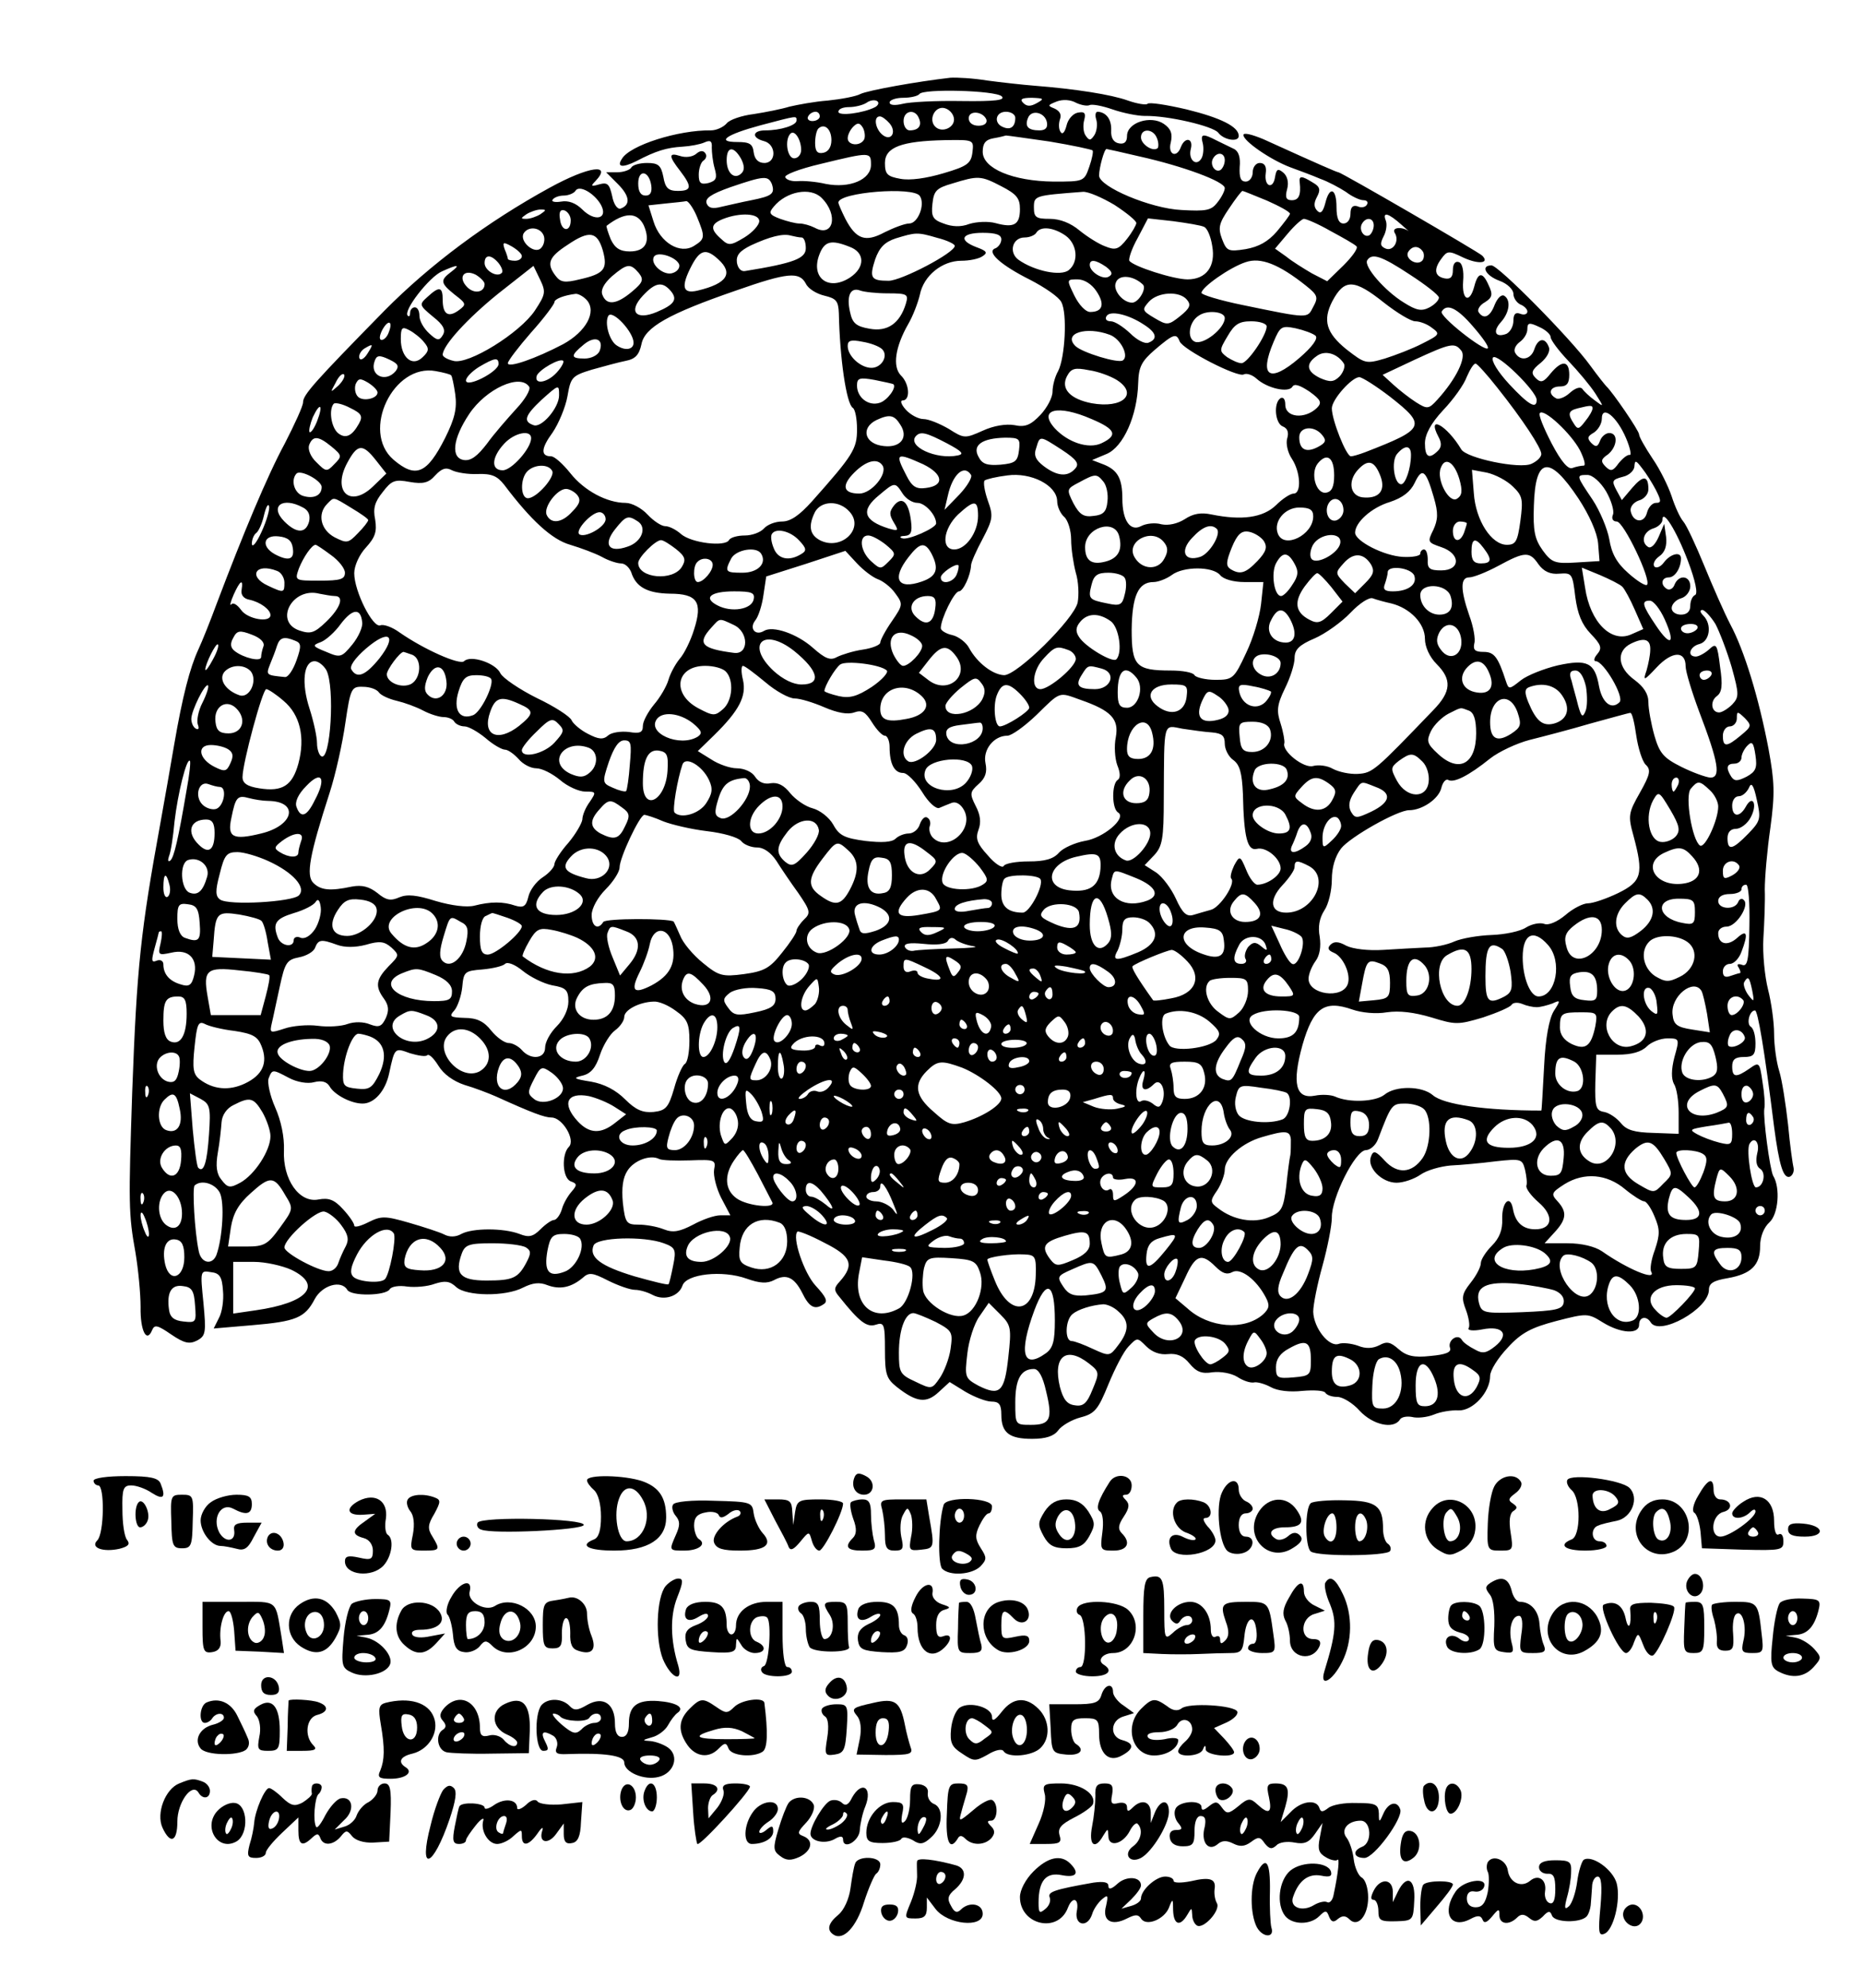 <?xml version="1.0" encoding="UTF-8" standalone="yes"?>
<svg version="1.0" xmlns="http://www.w3.org/2000/svg" width="400" height="426.788" viewBox="0 0 400 427" preserveAspectRatio="xMidYMid meet">
  <g transform="translate(0,427) scale(0.1,-0.1)" fill="#000000" stroke="none">
    <path d="M2040 4103 c-70 -8 -177 -27 -193 -35 -9 -5 -41 -11 -70 -14 -28 -2
-65 -9 -82 -13 -16 -5 -51 -12 -77 -16 -25 -3 -52 -12 -58 -20 -7 -8 -22 -15
-34 -15 -70 1 -174 -32 -191 -61 -12 -18 1 -20 31 -5 42 22 65 29 99 31 17 1
38 5 47 9 13 6 17 3 16 -11 0 -10 2 -30 6 -44 6 -21 4 -27 -13 -32 -17 -4 -21
0 -21 18 0 13 5 27 10 30 6 4 8 11 4 16 -4 6 -11 6 -19 -1 -8 -7 -23 -9 -35
-5 -25 8 -25 0 0 -32 26 -34 25 -43 -5 -43 -20 0 -27 6 -31 30 -5 25 -11 30
-35 30 -15 0 -31 -4 -34 -10 -3 -5 -17 -10 -30 -10 l-24 0 25 -25 c26 -26 28
-45 6 -53 -7 -2 -15 10 -18 27 -6 26 -10 30 -28 25 -17 -5 -19 -4 -8 7 37 39
-14 32 -98 -14 -135 -74 -257 -165 -355 -264 -152 -155 -175 -181 -175 -197 0
-8 -18 -47 -39 -88 -38 -70 -90 -195 -146 -343 -14 -38 -32 -83 -40 -100 -18
-39 -34 -100 -52 -205 -8 -47 -21 -121 -29 -165 -43 -236 -51 -309 -61 -580
-8 -240 -8 -262 7 -345 6 -36 11 -88 11 -117 -1 -50 13 -79 25 -49 5 12 12 10
41 -10 28 -19 39 -21 55 -13 19 10 20 17 14 81 -7 69 -7 70 16 66 19 -2 24
-10 26 -40 2 -20 -2 -47 -9 -59 l-11 -22 82 7 c95 8 114 16 135 56 16 30 57
42 70 20 8 -14 82 -13 91 1 3 6 20 9 38 6 17 -2 43 0 59 6 22 7 32 6 46 -7 22
-20 106 -21 144 -1 20 10 35 12 52 5 27 -10 51 -5 76 16 13 12 21 11 54 -6 22
-11 48 -20 58 -20 10 0 27 -5 38 -11 25 -13 56 -3 64 20 8 25 85 34 138 15 28
-10 44 -11 59 -3 26 14 43 6 60 -27 15 -31 27 -38 46 -25 10 6 6 15 -17 40
-25 27 -51 104 -39 116 2 2 28 -8 58 -24 58 -29 65 -47 33 -83 -13 -14 -13
-19 -1 -33 43 -54 59 -66 78 -60 18 6 20 2 20 -54 0 -52 3 -62 26 -80 42 -33
63 -35 89 -11 l24 22 34 -21 c19 -11 44 -21 56 -21 16 0 21 -6 21 -28 0 -39
17 -52 66 -52 30 0 47 6 56 18 7 10 29 23 48 28 31 8 38 17 60 71 14 34 33 71
43 81 19 20 19 20 38 1 13 -13 30 -19 47 -17 19 2 33 -4 46 -20 15 -18 26 -23
50 -19 17 2 40 -2 53 -10 12 -8 27 -13 35 -12 7 2 24 -3 37 -10 14 -8 41 -11
68 -8 24 2 46 1 49 -4 3 -5 14 -9 26 -9 11 0 33 -13 48 -30 28 -30 72 -40 86
-19 3 6 15 8 26 6 11 -3 32 -1 47 5 14 6 38 10 53 9 31 -1 68 39 68 74 0 12
17 39 38 61 29 32 51 43 104 57 66 17 68 17 100 -3 39 -24 78 -26 78 -5 0 17
16 20 25 5 19 -30 125 29 125 70 0 14 10 20 40 25 51 9 70 28 70 69 0 20 8 40
20 51 19 17 24 74 8 100 -7 13 -22 125 -19 144 2 8 0 34 -4 58 -6 42 -7 43
-28 28 -29 -20 -37 -19 -37 5 0 15 7 20 25 20 21 0 25 5 25 29 0 17 -4 32 -10
36 -10 6 -3 35 9 35 6 0 20 -82 41 -250 11 -83 20 -112 34 -107 6 3 9 11 8 18
-2 8 -8 50 -12 94 -5 44 -13 96 -19 115 -6 19 -11 55 -11 80 0 25 -6 68 -13
95 -7 28 -12 77 -10 110 2 33 4 80 3 105 0 25 5 84 12 132 10 74 9 99 -4 170
-21 110 -52 211 -82 267 -13 25 -38 82 -56 126 -18 44 -38 87 -45 95 -7 8 -18
32 -25 54 -7 21 -25 58 -41 81 -16 24 -29 47 -29 52 0 8 -57 91 -70 103 -3 3
-19 23 -35 45 -41 57 -197 215 -212 215 -24 0 -13 -22 17 -33 17 -6 30 -19 30
-28 0 -9 7 -19 15 -23 8 -3 15 -10 15 -15 0 -6 -7 -8 -15 -5 -10 4 -15 0 -15
-15 0 -12 -7 -24 -15 -28 -24 -9 -30 5 -12 25 19 21 22 48 7 57 -6 3 -14 -5
-20 -19 -10 -27 -24 -33 -35 -16 -3 5 3 15 14 21 16 10 17 17 8 36 -13 30 -23
29 -31 -2 -10 -38 -27 -30 -24 11 2 23 -2 39 -9 41 -8 3 -13 -4 -13 -17 0 -15
-5 -20 -17 -18 -22 4 -25 19 -8 42 13 18 16 18 47 3 32 -15 58 -13 41 4 -8 8
-303 179 -309 179 -3 0 -40 16 -161 71 -24 10 -43 15 -43 9 0 -13 58 -53 100
-69 19 -7 49 -18 65 -25 17 -6 41 -19 55 -28 13 -10 30 -18 38 -18 7 0 11 -4
7 -10 -3 -5 -12 -7 -20 -3 -10 3 -15 -2 -15 -16 0 -12 -6 -21 -15 -21 -10 0
-15 11 -15 35 0 41 -15 46 -24 9 -5 -19 -10 -24 -17 -17 -8 8 -8 17 -1 30 8
15 7 22 -9 31 -24 15 -30 15 -28 0 3 -27 -2 -38 -17 -38 -12 0 -15 6 -10 24 4
15 0 28 -8 35 -12 10 -15 8 -18 -9 -4 -28 -24 -21 -20 8 2 14 -2 22 -13 22 -8
0 -15 -9 -15 -20 0 -11 -7 -20 -15 -20 -11 0 -14 9 -13 31 2 20 -2 34 -12 39
-8 4 -25 12 -37 18 -31 16 -36 15 -30 -7 2 -10 1 -24 -3 -31 -11 -19 -29 -3
-23 20 6 23 -12 27 -21 5 -9 -26 -29 -17 -22 9 4 18 1 29 -15 40 -28 19 -79 3
-79 -26 0 -13 -6 -18 -17 -16 -12 2 -18 12 -17 28 1 24 -11 39 -29 40 -5 0 -6
-8 -3 -17 3 -10 1 -25 -4 -33 -8 -12 -11 -13 -19 -1 -5 7 -6 22 -3 33 4 15 1
19 -14 16 -10 -2 -21 -14 -24 -28 -4 -15 -9 -20 -13 -13 -4 6 -4 18 -1 27 4
10 -1 18 -12 23 -15 6 -15 7 5 15 13 5 30 4 42 -3 11 -5 23 -7 28 -5 5 3 27
-1 50 -9 23 -8 54 -14 69 -14 50 1 147 -22 158 -36 12 -16 44 -21 44 -7 0 20
-39 39 -112 57 -43 10 -81 16 -84 12 -3 -3 -22 0 -42 7 -36 13 -113 25 -202
32 -25 2 -70 7 -100 11 -30 5 -66 7 -80 6z m111 -40 c8 -8 -13 -11 -87 -10
-55 1 -111 -2 -126 -6 -17 -4 -28 -3 -28 3 0 5 13 10 29 10 17 0 32 4 35 8 7
12 164 8 177 -5z m-272 -23 c-25 -13 -79 -20 -79 -10 0 6 10 10 23 10 12 0 29
4 37 9 8 6 18 7 23 4 5 -3 3 -9 -4 -13z m348 9 c-14 -8 -22 -8 -30 0 -8 8 -3
11 19 11 25 -1 27 -2 11 -11z m-179 -32 c4 -20 -25 -34 -40 -19 -15 15 -1 44
19 40 10 -2 19 -11 21 -21z m-288 3 c0 -5 -7 -10 -16 -10 -8 0 -12 5 -9 10 3
6 10 10 16 10 5 0 9 -4 9 -10z m213 -4 c7 -16 -1 -26 -20 -26 -7 0 -13 9 -13
20 0 23 25 27 33 6z m145 -3 c2 -8 -5 -13 -17 -13 -12 0 -21 6 -21 16 0 18 31
15 38 -3z m62 4 c0 -19 -10 -27 -26 -20 -21 8 -17 33 6 33 11 0 20 -6 20 -13z
m68 -10 c2 -11 -3 -17 -16 -17 -24 0 -32 8 -25 26 7 20 37 13 41 -9z m-538 4
c0 -10 -34 -21 -67 -21 -28 0 -30 -16 -3 -23 27 -7 27 -47 1 -47 -13 0 -21 8
-23 23 -2 18 -9 22 -35 22 -47 0 -24 16 50 36 80 21 77 21 77 10z m200 -6 c16
-19 3 -40 -16 -24 -15 13 -19 39 -5 39 5 0 14 -7 21 -15z m-55 -35 c-9 -15
-35 -12 -35 3 0 7 5 18 12 25 9 9 14 9 21 -3 4 -8 5 -20 2 -25z m-70 -1 c0
-15 -7 -25 -17 -27 -13 -3 -18 3 -18 21 0 13 3 27 7 31 13 12 28 -1 28 -25z
m-65 -21 c0 -10 -7 -18 -15 -18 -15 0 -21 40 -8 53 9 9 23 -13 23 -35z m764
26 c4 -9 4 -19 2 -22 -10 -9 -36 8 -36 23 0 20 26 19 34 -1z m-230 -8 c48 -8
90 -17 92 -19 2 -2 -1 -18 -7 -35 -11 -32 -12 -32 -77 -32 -87 1 -152 28 -152
64 0 18 6 26 23 29 12 2 24 5 27 6 3 0 45 -6 94 -13z m-166 -23 c-3 -24 -11
-30 -62 -45 -37 -11 -72 -16 -93 -12 -28 5 -33 10 -33 34 0 34 36 47 128 49
63 1 63 1 60 -26z m-497 -14 c7 -14 8 -24 1 -31 -15 -15 -32 0 -32 28 0 30 15
31 31 3z m856 5 c94 -21 183 -54 183 -68 0 -6 -7 -20 -16 -31 -13 -17 -24 -19
-77 -16 -66 3 -177 50 -177 74 0 16 11 57 16 57 1 0 33 -7 71 -16z m-577 -18
c0 -32 -46 -51 -97 -41 -21 5 -48 7 -60 6 -11 -1 -24 2 -27 8 -4 5 29 18 76
29 107 26 108 26 108 -2z m760 10 c0 -8 -4 -17 -9 -21 -12 -7 -24 12 -16 25 9
15 25 12 25 -4z m-1232 -54 c2 -15 -2 -22 -12 -22 -11 0 -16 9 -16 26 0 31 23
28 28 -4z m259 3 c7 -21 1 -26 -44 -35 -21 -4 -50 -11 -64 -14 -19 -5 -28 -3
-32 7 -4 11 9 20 51 35 73 25 81 25 89 7z m493 -5 c33 -17 40 -26 40 -49 0
-34 -13 -41 -53 -30 -15 4 -40 3 -56 -2 -18 -7 -37 -6 -55 1 -23 8 -27 15 -24
42 3 28 8 34 43 44 55 17 61 17 105 -6z m-860 -40 c16 -30 -13 -37 -40 -10
-14 14 -30 20 -46 17 -13 -2 -21 0 -18 4 3 5 14 9 24 9 10 0 22 5 25 10 8 14
41 -5 55 -30z m474 15 c37 -37 25 -86 -15 -64 -10 5 -24 9 -33 9 -8 0 -27 5
-41 10 -24 9 -25 13 -14 26 27 33 79 43 103 19z m211 4 c12 -18 -4 -59 -23
-59 -9 0 -33 -9 -53 -19 -41 -22 -61 -15 -84 29 -8 16 -15 32 -15 35 0 22 162
35 175 14z m418 -19 c26 -17 47 -34 47 -39 0 -4 -9 -20 -20 -34 -18 -23 -25
-25 -47 -16 -14 5 -39 21 -55 34 -19 16 -42 25 -64 25 -29 0 -34 3 -34 24 0
26 1 26 105 34 11 1 41 -12 68 -28z m328 9 c27 -12 49 -24 49 -28 0 -3 -13
-20 -28 -38 -19 -22 -39 -33 -67 -38 -38 -6 -41 -4 -51 22 -9 24 -6 34 15 65
14 21 27 38 29 38 2 0 26 -10 53 -21z m-1225 -34 c18 -44 18 -48 -6 -63 -30
-19 -73 7 -87 52 l-11 35 37 4 c20 2 40 4 44 5 4 1 15 -14 23 -33z m-336 5
c-8 -5 -22 -10 -30 -10 -13 0 -13 1 0 10 8 5 22 10 30 10 13 0 13 -1 0 -10z
m65 -13 c0 -26 -20 -25 -23 2 -3 16 1 22 10 19 7 -3 13 -12 13 -21z m157 -11
c15 -35 4 -56 -30 -56 -21 0 -32 7 -41 26 -6 15 -10 28 -9 29 39 30 66 30 80
1z m248 9 c0 -8 -14 -24 -32 -35 -30 -18 -34 -18 -50 -3 -24 21 -23 32 5 43
36 14 77 12 77 -5z m1380 -8 c14 -12 21 -19 16 -14 -15 11 -38 9 -31 -3 11
-17 -3 -40 -19 -34 -12 5 -13 10 -5 26 6 11 8 26 5 34 -8 20 5 17 34 -9z
m-425 -4 c7 -2 15 -21 18 -41 8 -44 -13 -72 -53 -72 -30 0 -117 28 -125 40 -2
4 5 26 18 49 l22 42 54 -6 c30 -4 60 -9 66 -12z m272 -9 c26 -14 51 -28 56
-33 4 -4 -9 -22 -28 -41 l-35 -34 -33 17 c-17 10 -43 26 -55 36 l-24 17 27 32
c15 18 31 32 35 32 5 0 31 -11 57 -26z m93 12 c0 -8 -4 -17 -9 -21 -12 -7 -24
12 -16 25 9 15 25 12 25 -4z m-1783 -22 c3 -8 1 -20 -6 -27 -14 -14 -47 15
-37 32 10 16 36 13 43 -5z m1121 0 c25 -18 29 -56 7 -74 -17 -14 -74 -2 -108
22 -22 16 -13 48 13 48 11 0 22 5 25 10 9 15 37 12 63 -6z m-994 -32 c11 -40
3 -50 -50 -62 -32 -8 -41 -6 -51 7 -21 27 -15 41 25 67 47 32 64 29 76 -12z
m427 28 c5 0 9 -10 9 -23 0 -22 -25 -32 -130 -49 -9 -2 -16 6 -18 18 -2 16 6
25 30 37 41 19 69 26 86 21 8 -2 18 -4 23 -4z m292 -1 c20 -5 37 -13 37 -17 0
-15 -115 -75 -142 -75 -38 0 -42 6 -29 46 9 25 20 37 44 45 43 13 46 14 90 1z
m137 -3 c0 -8 -6 -16 -12 -19 -22 -7 10 -36 74 -68 31 -16 62 -37 67 -48 13
-24 8 -119 -7 -148 -7 -12 -12 -32 -12 -44 0 -13 -12 -35 -26 -50 -21 -22 -33
-27 -56 -22 -18 3 -44 -1 -68 -12 -38 -17 -40 -17 -73 4 -19 11 -43 21 -54 21
-11 0 -28 9 -38 20 -10 11 -13 20 -7 20 17 0 15 36 -4 54 -18 19 -12 61 16
110 10 17 21 46 25 63 8 41 48 73 89 73 17 0 38 4 46 10 11 7 9 11 -13 19 -40
15 -33 31 13 31 28 0 40 -4 40 -14z m-1030 -36 c0 -6 -7 -10 -15 -10 -8 0 -15
2 -15 4 0 2 -3 12 -7 21 -5 15 -3 16 15 6 12 -7 22 -16 22 -21z m704 20 c33
-12 34 -44 1 -66 -46 -30 -85 -1 -66 49 11 29 25 33 65 17z m1232 -11 c3 -6 2
-15 -2 -19 -12 -12 -38 5 -30 19 9 14 23 14 32 0z m-1598 -27 c2 -7 -4 -15
-13 -18 -19 -8 -51 19 -41 35 8 12 48 -1 54 -17z m84 11 c33 -30 19 -52 -44
-67 -33 -8 -37 8 -13 54 18 34 31 37 57 13z m-472 -8 c7 -9 10 -18 7 -21 -10
-11 -37 5 -37 21 0 19 14 19 30 0z m1735 -49 c25 -20 26 -25 15 -45 -13 -25
-7 -26 -152 4 -49 10 -88 22 -88 26 0 12 61 55 95 66 32 11 71 -4 130 -51z
m223 24 c34 -22 62 -44 62 -49 0 -6 -9 -15 -20 -21 -17 -9 -28 -7 -55 10 -41
25 -87 78 -79 91 10 16 30 10 92 -31z m-653 17 c13 -10 15 -16 6 -21 -12 -8
-41 10 -41 25 0 13 13 11 35 -4z m-1407 -11 c-24 -18 -23 -24 8 -49 25 -19 25
-21 9 -33 -23 -17 -35 -9 -35 22 0 28 -7 30 -32 7 -19 -17 -19 -18 11 -43 23
-18 28 -29 21 -40 -7 -12 -12 -12 -29 4 -12 11 -21 27 -21 38 0 10 -4 18 -10
18 -5 0 -10 -5 -10 -12 0 -6 -2 -9 -5 -6 -11 10 46 83 73 95 35 16 41 15 20
-1z m180 -83 c-32 -48 -143 -117 -175 -108 -13 3 -23 9 -23 13 0 20 53 78 120
132 l75 59 14 -29 c13 -27 12 -32 -11 -67z m223 81 c11 -14 10 -20 -14 -40
-33 -28 -55 -31 -64 -7 -4 10 3 24 21 40 32 27 39 28 57 7z m-331 -24 c0 -18
-22 -22 -37 -7 -21 21 -8 40 18 27 10 -6 19 -15 19 -20z m690 1 c5 -11 23 -22
40 -26 25 -6 30 -11 31 -38 2 -96 16 -194 30 -203 5 -3 9 -23 9 -46 0 -42 -8
-55 -97 -155 -27 -30 -46 -43 -64 -43 -15 0 -32 -7 -39 -15 -7 -8 -25 -15 -41
-15 -15 0 -31 -4 -34 -10 -9 -15 -81 -6 -103 13 -10 9 -25 17 -34 17 -8 0 -25
11 -38 25 -13 14 -34 25 -47 25 -40 0 -89 26 -119 64 -16 20 -34 36 -41 36
-23 0 -22 17 3 51 13 19 28 55 32 78 7 41 10 44 52 57 25 7 58 16 73 19 21 4
29 13 34 36 7 36 58 65 203 115 111 39 136 41 150 15z m724 -2 c9 -8 -9 -39
-23 -39 -20 0 -42 27 -35 43 6 18 37 16 58 -4z m-100 -14 c19 -28 14 -45 -13
-45 -10 0 -24 15 -34 35 -17 35 -17 35 7 35 14 0 30 -10 40 -25z m-914 0 c15
-18 8 -29 -30 -45 -45 -19 -62 1 -30 35 27 29 42 31 60 10z m1532 -25 c28 -22
58 -40 67 -40 10 0 26 -6 36 -14 18 -13 17 -15 -21 -34 -21 -11 -58 -25 -80
-32 -41 -12 -43 -11 -83 20 -43 35 -51 62 -30 103 26 49 47 48 111 -3z m-1066
20 c42 0 45 -2 39 -22 -13 -43 -40 -61 -78 -54 -29 5 -37 12 -42 36 -8 35 1
54 22 46 8 -3 35 -6 59 -6z m-646 -15 c21 -25 -2 -67 -51 -94 -59 -31 -119
-52 -119 -41 0 5 23 35 50 66 28 31 50 61 50 65 0 7 21 15 46 18 6 0 17 -6 24
-14z m1289 1 c9 -11 6 -18 -15 -35 -25 -20 -28 -20 -55 -4 -27 16 -27 18 -12
35 19 21 66 24 82 4z m615 -58 c20 -23 34 -43 31 -46 -7 -8 -105 69 -99 79 11
18 33 8 68 -33z m-1804 -34 c0 -15 -18 -18 -36 -6 -16 10 -27 49 -18 64 9 13
54 -35 54 -58z m1096 39 c27 -17 31 -31 10 -39 -8 -3 -25 6 -39 20 -15 14 -33
26 -42 26 -9 0 -13 5 -9 11 7 13 47 4 80 -18z m174 14 c0 -22 -45 -58 -64 -51
-18 7 -13 43 8 56 18 13 56 9 56 -5z m-1796 -31 c-3 -9 -10 -16 -15 -16 -6 0
-5 9 1 21 13 24 24 20 14 -5z m1886 13 c0 -19 -41 -79 -54 -79 -7 0 -20 6 -31
13 -17 13 -17 15 1 45 15 26 25 32 51 32 18 0 33 -5 33 -11z m610 -23 c0 -6
17 -29 38 -51 21 -22 47 -53 58 -70 19 -30 19 -30 -1 -15 -11 8 -23 19 -27 25
-4 5 -15 2 -27 -9 -11 -10 -25 -15 -30 -11 -18 10 -12 25 9 25 15 0 20 7 20
25 0 31 -16 32 -40 3 -15 -19 -21 -21 -32 -10 -11 11 -9 17 11 33 13 11 21 25
17 34 -8 21 -23 19 -31 -5 -7 -22 -30 -27 -41 -8 -4 6 0 16 9 23 10 7 17 19
17 28 0 14 4 15 25 5 14 -6 25 -16 25 -22z m-2420 -11 c11 -13 11 -19 -3 -32
-22 -22 -47 -1 -47 39 0 25 3 27 18 19 10 -5 25 -17 32 -26z m1915 14 c6 -6
-7 -24 -35 -48 -64 -55 -87 -40 -55 35 14 33 17 35 47 29 18 -4 37 -11 43 -16z
m-442 2 c24 -9 42 -46 28 -55 -10 -7 -88 17 -102 31 -27 27 23 43 74 24z
m-1096 -35 c-4 -9 -18 -16 -32 -16 -31 0 -31 6 -2 30 24 20 44 12 34 -14z
m1246 21 c7 -18 126 -79 138 -71 6 3 18 -1 27 -9 23 -21 68 -31 77 -18 4 8 16
4 37 -10 25 -18 27 -24 16 -35 -26 -25 -68 -21 -68 7 0 11 -4 17 -10 14 -16
-10 -12 -55 5 -61 10 -4 13 -13 9 -26 -3 -10 1 -30 10 -43 19 -29 21 -75 4
-75 -7 0 -24 -11 -38 -25 -28 -27 -74 -33 -138 -20 -23 5 -40 2 -58 -10 -16
-10 -35 -14 -50 -11 -13 4 -33 2 -44 -4 -23 -12 -40 12 -40 59 0 43 -10 61
-39 73 l-26 10 31 13 c36 15 66 82 68 152 1 35 7 47 36 72 40 34 46 36 53 18z
m-639 -17 c14 -14 -1 -40 -23 -40 -23 0 -51 25 -51 47 0 12 7 14 32 9 18 -3
36 -10 42 -16z m-1106 -10 c-7 -11 -15 -15 -17 -9 -2 6 3 15 10 20 20 12 21
11 7 -11z m2350 7 c12 -14 -11 -61 -51 -105 -19 -21 -22 -21 -46 -6 -14 9 -36
26 -49 38 l-23 21 68 32 c78 36 87 38 101 20z m-252 -28 c3 -6 -1 -18 -9 -27
-13 -13 -21 -13 -42 -4 -29 14 -32 30 -8 47 18 14 45 6 59 -16z m-2037 -16
c-22 -26 -57 -9 -45 22 4 12 10 13 31 3 19 -9 22 -14 14 -25z m2451 -62 c0
-21 -18 -10 -59 34 -24 26 -39 50 -35 57 8 12 94 -72 94 -91z m-2230 77 c-1
-17 -70 -52 -70 -35 0 6 12 19 28 29 34 20 42 21 42 6z m125 -18 c-20 -22 -49
-27 -43 -7 5 13 50 39 57 32 2 -3 -4 -14 -14 -25z m2020 -32 c55 -69 95 -130
95 -143 0 -7 -10 -16 -21 -21 -25 -12 -140 12 -151 31 -31 52 -75 76 -49 27 7
-13 7 -22 -1 -30 -19 -19 -28 -14 -28 16 0 19 13 43 39 71 22 23 45 55 51 72
7 16 15 29 19 28 3 0 24 -23 46 -51z m-2247 26 c2 -1 6 -20 9 -41 4 -30 -1
-52 -22 -94 -39 -77 -63 -87 -111 -46 -70 61 0 207 91 190 17 -3 32 -7 33 -9z
m1430 -10 c47 -30 13 -62 -54 -50 -46 9 -67 31 -53 58 9 17 17 19 47 13 21 -3
47 -13 60 -21z m-1672 -12 c-18 -16 -18 -16 -6 6 6 13 14 21 18 18 3 -4 -2
-14 -12 -24z m84 -15 c0 -13 -31 -20 -42 -9 -6 6 -8 18 -5 27 6 13 10 13 27 3
11 -7 20 -16 20 -21z m1108 18 c8 -7 -13 -35 -29 -40 -24 -8 -49 11 -49 37 0
16 5 18 38 12 20 -4 38 -8 40 -9z m1067 -27 c79 -62 76 -69 -53 -119 -13 -5
-27 -9 -31 -9 -10 0 -41 78 -41 103 0 19 43 67 59 67 6 0 36 -19 66 -42z
m-1849 21 c3 -6 -9 -27 -28 -47 -19 -21 -48 -54 -63 -75 -20 -26 -34 -37 -49
-35 -29 4 -25 45 11 99 36 54 110 88 129 58z m64 -18 c0 -27 -38 -71 -55 -64
-23 8 -18 21 17 54 38 34 38 34 38 10z m-430 -61 c-15 -27 -29 -33 -45 -20
-15 13 -20 51 -9 63 4 3 20 -1 35 -9 25 -12 28 -18 19 -34z m-90 5 c-6 -15
-13 -25 -16 -23 -2 3 1 17 7 32 16 34 23 27 9 -9z m2740 28 c0 -5 -7 -17 -16
-28 -13 -17 -16 -18 -24 -5 -14 21 -12 28 8 33 28 7 32 7 32 0z m-1076 -23
c52 -22 57 -35 21 -52 -28 -13 -72 2 -100 32 -37 41 6 52 79 20z m1049 -67 c9
-18 13 -33 8 -33 -5 0 -16 -2 -24 -5 -9 -4 -24 13 -45 53 -17 33 -29 62 -25
65 9 10 67 -44 86 -80z m99 26 c9 -21 12 -37 8 -36 -5 1 -15 -7 -24 -18 -12
-17 -17 -18 -28 -7 -11 11 -10 16 5 26 20 16 23 46 3 46 -8 0 -17 -8 -20 -17
-5 -13 -9 -14 -19 -4 -9 10 -8 14 6 22 9 6 17 19 17 30 0 30 32 5 52 -42z
m-1559 29 c18 -27 1 -50 -35 -46 -42 4 -51 39 -16 56 28 13 38 11 51 -10z
m906 -22 c10 -12 8 -17 -9 -26 -25 -13 -40 -6 -40 21 0 23 32 26 49 5z m-1699
-7 c0 -22 -42 -69 -61 -69 -26 0 -24 28 3 57 22 24 58 31 58 12z m893 -11 c32
-17 38 -23 24 -26 -47 -10 -111 20 -90 42 10 10 22 7 66 -16z m-1322 -7 c23
-19 23 -21 6 -38 -16 -17 -18 -16 -38 4 -13 12 -19 28 -16 37 8 21 20 20 48
-3z m1477 -8 c-3 -24 -8 -28 -40 -31 -28 -2 -39 1 -47 17 -14 25 8 40 57 41
31 0 33 -2 30 -27z m92 1 c32 -21 38 -30 29 -40 -16 -19 -39 -17 -68 5 -17 13
-22 23 -16 39 8 27 7 27 55 -4z m-1473 -23 l22 -28 -29 -28 c-49 -47 -88 -10
-55 51 22 41 33 42 62 5z m2223 12 c0 -29 -12 -63 -21 -63 -15 0 -22 49 -9 65
17 20 30 19 30 -2z m-1048 -20 c43 -21 47 -46 6 -51 -21 -3 -30 3 -42 27 -25
48 -22 50 36 24z m883 -24 c0 -24 -5 -35 -17 -37 -22 -4 -35 42 -18 63 20 24
35 12 35 -26z m-970 21 c11 -18 -24 -60 -50 -60 -35 0 -39 17 -11 45 26 26 50
32 61 15z m1070 -24 c11 -31 -5 -48 -40 -44 -26 4 -31 35 -9 59 22 24 36 20
49 -15z m169 -5 c7 -25 6 -35 -5 -42 -17 -11 -45 41 -35 66 9 25 29 13 40 -24z
m422 -23 c12 -24 12 -28 0 -28 -7 0 -16 -9 -19 -21 -6 -24 -30 -21 -35 3 -2 9
6 19 17 23 12 3 21 14 21 24 0 30 -11 31 -35 3 l-22 -26 -12 22 c-10 19 -9 22
14 28 14 3 25 14 25 23 1 13 3 13 16 -4 9 -11 22 -32 30 -47z m-2531 34 c30 1
42 -4 57 -23 58 -77 103 -118 142 -129 23 -7 53 -18 68 -26 14 -8 33 -14 41
-14 9 0 18 -9 22 -19 10 -32 35 -45 83 -46 59 0 71 -18 52 -77 -7 -23 -21 -52
-31 -63 -9 -11 -20 -31 -24 -45 -4 -14 -18 -38 -31 -53 -13 -16 -24 -36 -24
-46 0 -14 -6 -17 -30 -13 -17 2 -37 -1 -44 -7 -11 -10 -21 -9 -44 3 -16 8 -32
22 -35 29 -3 8 -37 30 -75 48 -38 19 -73 43 -78 53 -10 22 -64 40 -78 26 -9
-9 -86 25 -139 62 -15 11 -34 18 -41 15 -16 -6 -56 73 -56 112 0 16 11 40 25
55 20 22 24 34 20 60 -5 24 -1 38 16 59 19 25 26 28 58 22 29 -5 41 -2 55 14
14 15 23 18 36 11 10 -5 35 -9 55 -8z m160 7 c8 -12 -33 -59 -52 -59 -16 0
-17 42 -1 58 15 15 45 16 53 1z m2205 -60 c23 -35 40 -73 42 -96 l3 -38 -50
-3 c-46 -3 -53 0 -72 26 -17 24 -21 41 -19 96 3 105 33 110 96 15z m-2700 25
c0 -18 -17 -26 -40 -19 -19 6 -27 34 -14 48 9 9 54 -15 54 -29z m1395 26 c3
-5 -8 -24 -25 -42 l-32 -33 7 30 c10 46 35 69 50 45z m185 -56 c0 -12 7 -27
15 -34 8 -7 15 -29 15 -49 0 -20 5 -52 10 -71 6 -19 7 -48 4 -64 -8 -36 -130
-156 -158 -156 -25 1 -58 27 -75 58 -6 12 -23 25 -36 28 -14 3 -25 10 -25 15
0 20 29 79 39 79 9 0 25 34 26 56 0 6 11 31 25 57 22 42 23 49 11 82 -7 20
-10 39 -7 43 4 3 25 8 49 11 51 7 106 -21 107 -55z m809 8 c10 -34 9 -48 -1
-70 -13 -26 -12 -27 17 -37 42 -14 42 -50 0 -50 -25 0 -30 4 -29 23 0 12 -3
22 -8 22 -4 0 -8 -4 -8 -9 0 -5 -17 -8 -37 -7 -41 2 -103 34 -103 52 0 22 35
54 75 66 27 9 44 22 53 41 16 34 24 28 41 -31z m170 23 c21 -20 22 -28 16 -74
-6 -44 -10 -51 -29 -51 -33 0 -67 52 -71 111 l-4 50 32 -6 c18 -4 43 -17 56
-30z m-880 11 c7 -8 11 -27 9 -43 -2 -22 -9 -29 -30 -31 -21 -3 -30 3 -43 27
-15 30 -15 31 12 45 35 19 38 19 52 2z m1080 -21 c11 -19 18 -42 15 -50 -4 -9
0 -15 8 -15 15 0 75 -126 65 -136 -3 -3 -21 8 -40 25 -25 22 -36 42 -41 73 -4
22 -20 61 -36 85 -35 52 -36 53 -11 53 11 0 28 -15 40 -35z m-1511 -5 c7 -11
21 -20 32 -20 16 0 40 -26 40 -44 0 -10 -61 -37 -73 -32 -7 2 -4 5 5 5 14 1
17 8 14 32 -5 41 -19 54 -36 34 -11 -14 -11 -20 -1 -37 11 -18 10 -19 -11 -13
-54 17 -61 39 -20 72 33 28 34 28 50 3z m-699 -3 c8 -10 6 -19 -10 -35 -23
-26 -47 -28 -56 -7 -6 17 23 55 42 55 7 0 18 -6 24 -13z m-485 -28 c20 -12 36
-23 36 -26 0 -3 -10 -16 -22 -28 -21 -22 -24 -22 -50 -9 -30 16 -38 50 -16 72
15 15 11 16 52 -9z m2131 -5 c0 -10 -8 -20 -17 -22 -18 -3 -26 27 -11 42 12
11 28 0 28 -20z m-2324 -46 c-11 -24 -20 -35 -21 -26 0 9 4 19 9 23 5 3 13 20
17 38 4 17 9 27 11 20 2 -6 -5 -31 -16 -55z m89 52 c12 -6 16 -17 13 -30 -7
-26 -27 -26 -53 0 -33 33 -4 54 40 30z m1174 -9 c33 -36 -18 -85 -64 -61 -22
12 -25 31 -10 61 14 24 52 25 74 0z m276 -9 c0 -35 -26 -72 -51 -72 -29 0 -24
44 8 75 35 32 43 32 43 -3z m720 -1 c0 -40 -63 -71 -76 -37 -10 26 15 56 46
56 23 0 30 -5 30 -19z m-1520 -6 c0 -17 -46 -42 -57 -32 -8 9 27 47 44 47 7 0
13 -7 13 -15z m68 -4 c22 -13 10 -45 -21 -55 -40 -14 -53 4 -27 37 23 29 28
31 48 18z m2257 -86 c16 -42 22 -71 15 -73 -5 -2 -10 -12 -10 -23 0 -12 -7
-19 -20 -19 -11 0 -20 6 -20 14 0 8 9 18 20 21 11 3 20 15 20 26 0 23 -25 26
-34 3 -3 -8 -10 -12 -16 -9 -15 9 -12 25 4 25 13 0 26 20 26 41 0 15 -22 10
-36 -8 -7 -10 -16 -14 -21 -10 -4 5 0 15 10 22 13 9 17 23 15 42 l-4 28 -12
-28 c-7 -16 -16 -25 -22 -22 -17 10 -11 33 10 40 11 3 20 12 20 18 0 26 30
-22 55 -88z m-475 81 c0 -2 -3 -11 -6 -20 -9 -23 -24 -20 -24 4 0 11 7 20 15
20 8 0 15 -2 15 -4z m-747 -27 c8 -30 -2 -48 -29 -55 -30 -8 -44 2 -44 31 0
42 63 62 73 24z m210 15 c10 -10 -15 -53 -36 -60 -34 -11 -44 13 -17 41 23 25
41 31 53 19z m-897 -25 c16 -17 16 -22 4 -29 -26 -16 -50 -11 -59 13 -5 12 -7
25 -4 30 8 14 40 7 59 -14z m998 -1 c8 -13 5 -23 -14 -43 -25 -26 -37 -30 -58
-17 -10 7 -9 16 3 46 12 29 21 37 37 34 11 -2 26 -11 32 -20z m-2086 -15 c4
-25 -9 -29 -39 -13 -30 17 -24 42 9 38 19 -2 28 -9 30 -25z m1273 8 c23 -19
23 -21 7 -37 -17 -17 -18 -17 -38 1 -23 21 -27 55 -6 55 8 0 24 -9 37 -19z
m598 5 c9 -11 10 -20 1 -36 -13 -25 -47 -24 -63 2 -22 34 36 66 62 34z m379
-3 c-4 -21 -49 -46 -61 -34 -5 5 -4 18 2 30 15 27 64 30 59 4z m-1427 -12 c20
-16 22 -23 13 -38 -19 -32 -94 -25 -94 8 0 12 37 49 49 49 5 0 19 -9 32 -19z
m1735 2 c19 -25 17 -33 -6 -33 -15 0 -20 7 -20 25 0 29 8 32 26 8z m-2476 -15
c17 -12 30 -29 30 -38 0 -14 -10 -17 -54 -17 -54 0 -54 0 -45 26 10 25 28 51
36 51 2 0 17 -10 33 -22z m1290 3 c17 -33 11 -49 -21 -60 -52 -18 -65 6 -28
53 24 31 35 33 49 7z m-366 0 c13 -21 -7 -41 -40 -41 -37 0 -39 2 -24 31 11
19 54 26 64 10z m251 -55 c11 -4 28 -17 37 -30 17 -23 17 -25 -7 -60 -14 -20
-25 -41 -25 -46 0 -5 -17 -12 -37 -15 -21 -3 -46 -11 -56 -16 -14 -8 -25 -4
-52 20 -34 30 -86 48 -105 36 -18 -11 -32 5 -19 22 7 8 15 33 18 55 l6 40 85
27 85 28 25 -27 c14 -15 34 -30 45 -34z m895 33 c9 -16 8 -26 -5 -45 -8 -13
-19 -24 -24 -24 -15 0 -22 49 -11 70 14 26 26 25 40 -1z m164 -1 c8 -14 6 -22
-12 -40 l-22 -22 -22 21 c-21 22 -21 23 -3 43 21 24 43 23 59 -2z m360 0 c11
-15 25 -22 45 -20 27 2 28 0 34 -50 5 -37 14 -59 33 -79 23 -24 25 -31 14 -44
-7 -8 -8 -15 -3 -15 17 0 62 -77 51 -88 -17 -17 -37 -2 -44 34 -9 51 -25 59
-89 45 -29 -7 -65 -21 -79 -32 -25 -20 -26 -20 -32 -2 -17 52 -25 63 -48 63
-18 0 -23 4 -20 18 3 9 -2 37 -11 61 -19 55 -19 81 0 81 9 0 37 11 63 25 57
31 67 31 86 3z m-1774 -1 c0 -14 -20 -37 -32 -37 -10 0 -11 34 -1 43 11 12 33
8 33 -6z m524 -21 c-7 -17 -34 -23 -34 -6 0 9 32 31 38 26 1 -2 0 -11 -4 -20z
m-1460 8 c9 -3 16 -15 16 -25 0 -22 -1 -23 -35 -7 -44 20 -27 50 19 32z m2026
-9 c7 -9 29 -15 52 -15 l41 0 -5 -47 c-3 -27 -17 -74 -32 -105 -26 -56 -29
-58 -66 -58 -21 0 -42 5 -45 10 -3 6 -26 10 -51 10 -75 0 -84 10 -84 88 1 72
14 102 47 102 10 0 28 7 39 15 25 19 88 19 104 0z m417 -1 c7 -19 -13 -34 -46
-34 -17 0 -22 4 -17 16 3 9 6 20 6 25 0 16 50 10 57 -7z m447 -24 c5 -5 17
-27 27 -50 l18 -41 -25 -11 c-43 -20 -89 25 -100 100 l-7 43 39 -16 c21 -9 43
-20 48 -25z m-1069 19 c4 -5 4 -22 0 -36 -5 -22 -10 -25 -37 -19 -40 8 -42 10
-34 41 5 20 13 25 36 25 16 0 32 -5 35 -11z m444 -20 l24 -31 -25 -25 c-21
-21 -29 -23 -46 -14 -31 16 -34 39 -10 72 12 16 24 29 27 28 3 0 17 -14 30
-30z m-2341 -6 c-2 -11 5 -19 17 -21 23 -5 45 -21 45 -33 0 -17 -49 -9 -63 11
-8 11 -17 17 -21 12 -4 -4 -2 5 5 21 14 31 21 35 17 10z m2597 -13 c8 -25 -1
-40 -24 -40 -22 0 -41 19 -41 42 0 27 56 25 65 -2z m-2397 0 c21 0 13 -25 -18
-55 -26 -25 -34 -27 -58 -19 -55 19 -15 94 43 79 11 -2 26 -5 33 -5z m900 -7
c-4 -22 -48 -29 -78 -13 -31 16 -15 30 36 30 38 0 45 -3 42 -17z m390 -20 c-4
-32 -20 -39 -42 -17 -20 19 -5 44 26 44 15 0 19 -6 16 -27z m980 11 c40 -10
72 -43 72 -76 0 -17 10 -39 25 -54 33 -33 32 -59 -7 -99 -125 -130 -130 -135
-162 -137 -17 -1 -41 4 -54 11 -12 7 -31 9 -42 6 -20 -6 -68 32 -62 49 1 4 -2
23 -8 42 -9 27 -8 40 9 75 12 24 21 53 21 66 0 18 10 28 43 42 23 10 58 35 77
55 19 20 40 34 48 31 8 -3 26 -8 40 -11z m587 -34 c24 -53 13 -61 -19 -13 -29
43 -32 53 -13 53 8 0 22 -18 32 -40z m-2798 -6 c2 -10 -8 -32 -21 -48 -23 -28
-26 -29 -56 -16 -30 12 -31 14 -12 21 11 4 31 22 43 39 25 33 43 35 46 4z
m1993 7 c16 -30 12 -51 -9 -51 -29 0 -45 25 -31 49 13 26 26 27 40 2z m914
-11 c9 -17 25 -59 35 -93 16 -58 16 -64 1 -80 -9 -9 -22 -17 -28 -17 -17 0
-20 24 -5 35 11 8 13 23 7 63 -6 49 -8 52 -24 37 -9 -8 -22 -15 -28 -15 -20 0
-13 22 8 27 22 6 27 42 8 61 -7 7 -8 12 -2 12 5 0 18 -14 28 -30z m-1299 6
c18 -13 26 -68 12 -82 -8 -8 -67 27 -80 48 -8 12 -7 21 2 32 16 20 41 20 66 2z
m-810 -8 c33 -15 33 -65 0 -60 -69 9 -79 20 -48 54 19 21 16 21 48 6z m1563
-31 c4 -34 -25 -49 -44 -22 -10 13 -10 23 -3 37 15 27 43 18 47 -15z m507 23
c-3 -5 -13 -10 -21 -10 -8 0 -14 5 -14 10 0 6 9 10 21 10 11 0 17 -4 14 -10z
m-3080 -38 c-3 -8 -5 -18 -5 -23 0 -11 -38 -2 -57 13 -9 7 -10 16 -3 28 8 16
14 17 40 7 19 -7 28 -17 25 -25z m1415 1 c0 -14 -28 -43 -41 -43 -5 0 -14 11
-21 25 -16 35 3 57 37 41 14 -6 25 -16 25 -23z m-1166 -27 c-30 -37 -48 -44
-60 -24 -5 7 8 25 31 45 50 43 68 29 29 -21z m-181 38 c13 -5 14 -11 3 -42 -7
-20 -18 -37 -25 -36 -40 4 -41 4 -32 27 5 12 12 30 15 40 6 18 15 21 39 11z
m1072 -22 c53 -43 59 -72 16 -72 -18 0 -40 11 -60 29 -61 57 -22 95 44 43z
m1839 2 c0 -10 -4 -30 -8 -44 -8 -23 -6 -23 22 7 33 35 62 36 62 2 0 -11 13
-54 29 -97 42 -110 47 -142 24 -142 -10 1 -38 11 -62 23 -38 19 -47 29 -58 67
-7 25 -13 57 -13 72 0 18 -10 33 -30 48 -36 26 -40 62 -7 78 29 14 42 9 41
-14z m-3088 -21 c-8 -15 -15 -25 -16 -21 0 12 23 58 27 54 3 -2 -2 -17 -11
-33z m1598 6 c29 -41 -19 -81 -60 -50 l-21 16 21 27 c26 33 40 35 60 7z m240
15 c9 -3 16 -12 16 -19 0 -17 -57 -65 -76 -65 -21 0 -17 41 8 67 23 25 28 26
52 17z m-1410 -10 c22 -8 20 -51 -2 -63 -20 -10 -52 3 -52 21 0 10 28 48 36
48 1 0 9 -3 18 -6z m1866 -18 c0 -23 -22 -36 -42 -25 -21 11 -24 35 -5 42 19
6 47 -4 47 -17z m-2050 -15 c19 -36 9 -198 -11 -185 -5 3 -9 16 -9 28 0 13 -7
46 -16 74 -18 55 -13 102 11 102 8 0 19 -9 25 -19z m1204 -1 c4 -4 -10 -20
-32 -35 -32 -21 -48 -25 -71 -20 -17 4 -31 9 -31 11 0 10 23 49 34 57 13 9 87
0 100 -13z m1293 -3 c15 -33 2 -51 -31 -43 -28 7 -35 33 -14 54 18 18 34 14
45 -11z m-2659 1 c15 -20 -3 -59 -25 -51 -29 10 -45 34 -32 50 14 16 43 17 57
1z m420 -21 c4 -30 -21 -48 -40 -29 -8 8 -8 18 0 38 15 31 36 27 40 -9z m600
21 c18 -18 15 -63 -6 -81 -17 -15 -21 -15 -53 2 -58 31 -48 91 15 91 18 0 37
-5 44 -12z m85 -23 c22 -19 51 -35 63 -35 12 0 41 -9 64 -19 28 -12 50 -16 64
-11 17 6 24 1 38 -21 10 -16 22 -29 28 -29 5 0 10 -11 10 -24 0 -36 10 -56 29
-56 9 0 27 -19 41 -41 14 -23 30 -37 37 -34 7 3 19 8 27 11 9 3 19 -3 26 -16
22 -41 -35 -91 -67 -59 -6 6 -9 17 -7 24 3 7 1 16 -5 19 -5 4 -12 -3 -16 -14
-3 -11 -14 -20 -24 -20 -9 0 -22 -5 -28 -11 -8 -8 -30 -9 -65 -5 -44 6 -56 11
-69 35 -9 16 -29 31 -44 35 -16 4 -37 19 -48 32 -14 18 -27 24 -42 22 -14 -3
-26 2 -34 14 -6 10 -23 18 -39 18 -15 0 -40 9 -55 19 l-29 18 35 34 c54 53 70
84 62 119 -4 16 -4 30 0 30 4 0 25 -16 48 -35z m723 29 c32 -9 20 -44 -15 -44
-36 0 -43 8 -28 31 13 21 13 21 43 13z m74 -19 c18 -21 4 -65 -20 -65 -16 0
-20 7 -20 33 0 48 16 61 40 32z m966 -20 c3 -19 3 -43 -1 -52 -6 -15 -9 -13
-16 12 -4 17 -11 40 -14 53 -6 16 -3 22 8 22 10 0 18 -13 23 -35z m269 25 c-3
-5 -10 -10 -16 -10 -5 0 -9 5 -9 10 0 6 7 10 16 10 8 0 12 -4 9 -10z m-2621
-8 c7 -12 -22 -72 -39 -78 -29 -11 -43 12 -31 51 9 29 16 35 38 35 15 0 29 -3
32 -8z m1055 -44 c-18 -33 -79 -44 -79 -14 0 6 14 23 32 38 30 24 34 26 45 11
9 -11 9 -21 2 -35z m-1675 -7 c-9 -17 -13 -39 -10 -47 3 -8 2 -12 -4 -9 -6 3
-10 13 -10 21 0 18 30 78 36 72 2 -3 -3 -19 -12 -37z m379 22 c4 -6 21 -14 38
-18 17 -4 42 -13 57 -21 15 -8 35 -14 44 -14 9 0 20 -4 23 -10 3 -5 13 -10 22
-10 8 0 28 -11 45 -25 16 -14 35 -25 42 -25 6 0 19 -9 29 -20 9 -11 26 -20 38
-20 12 0 34 -11 51 -25 16 -14 41 -25 54 -25 24 0 24 -1 10 -22 -9 -12 -16
-29 -16 -38 -1 -8 -14 -31 -30 -50 -17 -19 -30 -40 -30 -46 0 -6 -11 -19 -25
-28 -14 -9 -28 -28 -31 -42 -5 -21 -11 -24 -28 -19 -26 9 -53 9 -88 0 -16 -4
-49 0 -83 10 -41 13 -61 15 -78 8 -18 -8 -28 -7 -47 9 -18 14 -33 18 -55 14
-47 -10 -67 -8 -83 8 -16 16 -8 60 35 193 13 40 28 108 34 151 11 74 13 78 38
77 14 0 29 -5 34 -12z m1166 -8 c21 -20 7 -42 -33 -49 -41 -8 -56 -2 -56 21 0
46 53 62 89 28z m211 5 c11 -11 20 -24 20 -30 0 -8 -50 -40 -63 -40 -11 0 -15
44 -7 66 11 29 24 30 50 4z m358 -7 c-4 -33 -33 -42 -62 -20 -30 22 -14 47 29
47 34 0 36 -2 33 -27z m181 12 c2 -3 -3 -13 -12 -23 -20 -19 -50 -7 -56 23 -3
15 2 17 30 11 18 -3 35 -9 38 -11z m626 -9 c19 -28 11 -52 -18 -60 -24 -6 -38
5 -55 46 -8 20 -8 28 1 32 29 11 57 5 72 -18z m-2747 -11 c36 -30 47 -79 32
-135 -13 -47 -34 -61 -84 -53 -26 4 -36 11 -36 24 0 30 43 189 51 189 4 0 21
-11 37 -25z m2030 -18 c2 -11 -6 -19 -23 -23 -36 -9 -49 6 -34 40 11 24 14 25
33 12 12 -7 22 -21 24 -29z m-318 20 c66 -23 83 -41 76 -80 -4 -19 -2 -46 3
-60 7 -17 7 -28 1 -32 -13 -8 -13 -62 1 -70 19 -12 -32 -55 -72 -61 -21 -4
-46 -15 -55 -25 -12 -14 -31 -19 -65 -19 -26 0 -51 -4 -54 -10 -3 -5 -19 5
-34 23 -23 25 -27 36 -20 55 6 16 4 32 -6 51 -13 26 -13 30 6 47 15 13 19 26
15 45 -6 29 18 59 47 59 9 0 37 20 63 45 52 51 47 49 94 32z m-1205 -9 c32
-14 31 -21 -1 -47 -46 -36 -80 -20 -62 30 11 32 24 35 63 17z m2144 -18 c9
-27 7 -32 -14 -46 -30 -19 -45 -11 -45 25 0 54 42 69 59 21z m-2749 5 c19 -23
8 -50 -20 -50 -19 0 -26 6 -28 24 -5 35 26 53 48 26z m2644 -1 c11 -4 16 -19
16 -49 0 -66 -37 -86 -82 -44 -24 22 -25 28 -15 49 7 14 24 30 37 37 30 15 25
14 44 7z m-1661 -32 c13 -12 15 -17 5 -24 -39 -24 -112 8 -87 39 15 17 55 10
82 -15z m2021 -22 c4 -27 13 -55 20 -62 12 -11 10 -21 -12 -60 -25 -44 -26
-50 -14 -93 22 -82 18 -98 -33 -123 -25 -12 -54 -22 -65 -22 -10 0 -32 -11
-48 -25 -18 -15 -37 -23 -46 -19 -9 3 -26 0 -39 -8 -12 -8 -45 -15 -74 -16
-28 -1 -64 -7 -80 -14 -15 -7 -44 -13 -63 -13 -19 -1 -60 -3 -90 -5 -32 -2
-65 2 -79 9 -16 9 -26 10 -34 2 -7 -7 -5 -12 7 -17 20 -8 38 -47 30 -68 -12
-32 -84 -22 -84 12 0 10 7 27 15 38 9 12 12 31 9 52 -4 21 -1 40 10 57 9 13
16 43 16 66 0 26 7 50 20 67 20 25 121 82 146 82 28 0 63 24 69 47 3 13 10 21
15 18 12 -7 44 9 90 46 19 15 58 33 85 40 28 7 86 22 130 35 44 12 83 23 86
23 4 1 9 -21 13 -49z m225 1 c-31 -26 -39 -26 -39 -1 0 11 7 20 15 20 8 0 15
8 15 17 0 16 1 16 17 1 15 -16 15 -18 -8 -37z m-2549 -16 c-22 -24 -70 -35
-70 -16 0 5 14 23 32 40 28 28 34 30 47 16 13 -13 12 -17 -9 -40z m920 31 c0
-36 -71 -49 -78 -14 -2 12 5 18 30 21 18 2 36 5 41 5 4 1 7 -4 7 -12z m364
-10 c9 -35 -3 -56 -30 -56 -18 0 -24 6 -24 21 0 52 43 80 54 35z m253 8 c9
-24 -10 -49 -38 -49 -20 0 -25 6 -27 33 -3 30 -1 32 28 32 19 0 33 -6 37 -16z
m-717 -23 c0 -21 -45 -55 -60 -46 -19 12 -10 45 17 59 32 16 43 13 43 -13z
m593 16 c21 -2 27 -7 27 -24 0 -12 8 -28 18 -35 14 -10 19 -27 21 -73 2 -95
10 -123 30 -118 20 5 51 -21 51 -42 0 -15 -29 -35 -50 -35 -6 0 -17 14 -24 32
-13 31 -14 31 -26 9 -6 -13 -9 -25 -6 -28 10 -10 -24 -62 -44 -67 -11 -3 -28
-8 -38 -11 -14 -4 -23 4 -37 35 -10 22 -29 47 -42 56 l-25 16 20 21 c18 19 21
36 21 122 1 168 -2 158 40 150 20 -3 48 -7 64 -8z m-1251 -69 c-2 -29 -6 -55
-8 -57 -2 -2 -15 1 -28 7 -23 10 -24 11 -9 56 11 31 21 46 33 46 15 0 16 -7
12 -52z m2399 -26 c-20 -10 -26 -10 -33 0 -12 19 -10 28 7 28 8 0 15 6 15 13
0 7 6 19 13 26 10 10 13 6 17 -21 4 -27 1 -35 -19 -46z m-3262 59 c11 -7 12
-15 5 -30 -8 -18 -12 -19 -34 -8 -34 17 -39 47 -8 47 13 0 29 -4 37 -9z m775
3 c20 -8 21 -38 1 -54 -12 -10 -21 -10 -40 -2 -52 24 -14 76 39 56z m169 -49
c-4 -65 -53 -90 -53 -27 0 51 11 73 34 70 18 -3 21 -9 19 -43z m1622 19 c9 -9
15 -28 13 -43 -4 -37 -47 -36 -68 2 -14 26 -14 29 4 43 25 18 31 18 51 -2z
m-2655 -60 c-18 -106 -27 -145 -35 -152 -5 -4 -6 0 -3 9 4 9 9 42 12 75 7 60
26 137 33 130 2 -2 -1 -30 -7 -62z m1122 21 c9 -19 7 -30 -6 -50 -15 -23 -54
-34 -68 -20 -5 5 6 71 17 103 7 19 43 -3 57 -33z m565 30 c3 -9 -3 -25 -13
-36 -30 -33 -102 -11 -87 27 9 25 90 32 100 9z m676 -8 c8 -20 -5 -35 -36 -42
-29 -8 -45 11 -33 40 7 19 62 20 69 2z m-2088 -66 c-17 -35 -30 -39 -39 -14
-4 10 3 27 21 45 33 35 44 17 18 -31z m1793 15 c-2 -15 -10 -21 -28 -21 -30 0
-38 26 -14 49 20 21 47 4 42 -28z m-858 15 c0 -29 -43 -76 -63 -68 -13 5 -14
12 -5 41 10 32 22 42 56 45 6 0 12 -8 12 -18z m1244 6 c15 -11 17 -17 7 -35
-13 -25 -38 -28 -65 -7 -19 14 -19 15 -1 35 21 23 34 25 59 7z m750 -2 c-4 -8
-8 -15 -10 -15 -2 0 -4 7 -4 15 0 8 4 15 10 15 5 0 7 -7 4 -15z m-3133 -5 c16
0 10 -40 -7 -47 -8 -3 -22 1 -30 9 -18 18 -8 52 13 44 8 -3 19 -6 24 -6z
m2483 0 c36 -13 32 -33 -9 -53 -32 -15 -35 -15 -44 0 -6 12 -4 24 6 40 18 27
14 26 47 13z m718 -7 c10 -9 18 -25 18 -35 0 -29 -28 -90 -39 -84 -17 11 -33
107 -20 122 15 18 19 18 41 -3z m83 -93 c-34 -35 -45 -38 -45 -10 0 13 7 20
18 20 10 0 25 11 32 25 15 28 4 50 -11 22 -13 -23 -29 -22 -29 3 0 11 6 20 14
20 8 0 17 8 22 18 5 13 10 7 17 -26 9 -40 8 -45 -18 -72z m-156 -6 c-7 -8 -22
-14 -33 -12 -25 4 -34 55 -16 89 12 21 13 20 37 -20 20 -34 22 -45 12 -57z
m-3024 76 c67 -1 56 -53 -15 -70 -61 -15 -73 -8 -64 33 9 45 13 50 38 43 11
-3 30 -6 41 -6z m1105 -12 c0 -27 -27 -58 -52 -58 -24 0 -24 34 2 60 26 26 50
26 50 -2z m-345 -2 c17 -12 18 -18 7 -40 -13 -28 -23 -31 -53 -16 -23 13 -24
28 -2 52 19 22 24 22 48 4z m1425 -15 c16 -30 12 -41 -14 -41 -23 0 -56 23
-56 39 0 27 55 28 70 2z m-1336 -15 c18 -7 60 -17 94 -21 34 -4 66 -13 73 -21
6 -8 22 -14 34 -14 15 0 30 -11 42 -29 10 -16 31 -47 47 -69 26 -38 27 -43 12
-57 -9 -9 -16 -20 -16 -24 0 -5 -14 -26 -31 -47 -26 -33 -38 -40 -82 -46 -46
-6 -54 -4 -88 24 -21 17 -43 43 -49 59 -7 16 -13 29 -14 30 -12 7 -146 7 -151
-1 -11 -18 -25 -10 -25 15 0 14 13 38 30 55 17 17 30 38 30 47 0 21 43 112 53
113 4 0 23 -6 41 -14z m1456 -10 c0 -7 -9 -21 -20 -31 -19 -18 -20 -17 -20 6
0 27 18 51 32 43 4 -3 8 -11 8 -18z m-2420 -15 c0 -37 -13 -46 -34 -25 -27 26
-19 54 16 54 13 0 18 -8 18 -29z m1298 7 c2 -9 -10 -31 -26 -49 -26 -29 -32
-31 -46 -20 -21 18 -20 33 5 65 24 30 62 32 67 4z m712 -8 c0 -23 -36 -63 -52
-58 -26 9 -33 36 -14 57 25 28 66 28 66 1z m344 3 c5 -11 1 -22 -10 -30 -23
-17 -37 -17 -30 0 3 6 9 20 12 30 8 22 20 22 28 0z m-2168 -19 c-3 -9 -6 -20
-6 -25 0 -12 -21 -11 -40 1 -13 8 -12 11 5 24 27 20 49 20 41 0z m1176 -21
c22 -20 23 -45 3 -83 -18 -34 -31 -37 -63 -14 -29 20 -28 38 4 80 30 39 31 40
56 17z m168 -3 c24 -18 24 -20 7 -37 -22 -23 -51 -7 -55 31 -4 31 13 34 48 6z
m-686 -12 c15 -25 -14 -53 -46 -44 -47 12 -54 23 -33 46 22 25 63 23 79 -2z
m2330 3 c27 -29 17 -55 -22 -59 -57 -6 -86 43 -39 66 32 15 42 14 61 -7z
m-3059 -10 c53 -24 83 -57 66 -74 -14 -14 -150 -22 -169 -9 -10 7 -11 18 -1
55 10 41 15 47 38 47 14 0 44 -9 66 -19z m1529 -14 c18 -24 19 -29 6 -37 -23
-15 -80 -12 -86 4 -8 20 25 68 44 64 8 -2 24 -16 36 -31z m259 -3 c-3 -37 -23
-51 -67 -46 -57 7 -46 58 15 72 47 11 54 7 52 -26z m-1919 -17 c-9 -31 -20
-41 -38 -34 -19 8 -22 63 -3 70 24 8 48 -13 41 -36z m1471 3 c0 -26 -5 -36
-19 -38 -27 -6 -39 12 -31 48 5 25 11 31 28 28 18 -2 22 -10 22 -38z m896 20
c46 -25 9 -100 -49 -100 -34 0 -38 27 -8 59 14 15 26 32 26 39 0 15 6 15 31 2z
m924 1 c3 -6 -4 -15 -15 -21 -17 -9 -20 -8 -20 10 0 20 24 28 35 11z m-1295
-27 c41 -17 52 -37 24 -48 -48 -18 -87 5 -77 45 6 23 3 23 53 3z m-2077 -14
c3 -11 1 -23 -4 -26 -5 -3 -9 6 -9 20 0 31 6 34 13 6z m1871 12 c8 -13 -23
-72 -38 -72 -31 0 -46 13 -46 39 0 15 3 31 7 34 9 10 71 9 77 -1z m-989 -33
c19 -19 -10 -44 -51 -44 -44 0 -56 21 -28 50 17 17 58 14 79 -6z m2512 -68
c-1 -73 -4 -88 -16 -83 -9 3 -12 1 -7 -6 4 -7 5 -12 2 -12 -2 0 -11 -3 -20 -6
-11 -4 -16 -1 -16 10 0 9 7 16 15 16 9 0 20 12 25 26 15 39 12 49 -9 30 -21
-19 -41 -14 -41 10 0 8 8 14 18 14 21 0 50 46 37 57 -4 5 -10 2 -12 -4 -7 -18
-43 -16 -43 2 0 9 9 15 25 15 14 0 25 5 25 10 0 6 4 10 10 10 5 0 8 -38 7 -89z
m-1747 58 c14 -25 15 -25 -37 -34 -48 -8 -56 4 -26 37 22 24 50 23 63 -3z
m684 -8 c22 -24 13 -41 -20 -41 -29 0 -42 24 -24 45 16 20 23 19 44 -4z m844
7 c19 -19 14 -45 -14 -67 -21 -16 -30 -18 -40 -10 -20 16 -17 46 6 69 23 23
31 25 48 8z m-2862 -63 c-10 -15 -22 -22 -31 -19 -8 4 -15 1 -15 -5 0 -17 -27
-13 -34 5 -12 31 -5 41 34 53 21 6 43 17 47 24 5 8 9 4 11 -11 2 -13 -4 -34
-12 -47z m132 43 c5 -24 -33 -58 -63 -58 -33 0 -42 23 -20 56 13 20 23 25 48
22 20 -2 33 -9 35 -20z m1322 12 c0 -5 -4 -10 -9 -10 -5 0 -23 -3 -40 -6 -19
-4 -31 -2 -31 4 0 10 23 18 63 21 9 0 17 -3 17 -9z m249 -31 c9 -30 9 -44 1
-54 -21 -25 -40 -6 -40 39 0 69 21 77 39 15z m1261 12 c0 -25 -3 -28 -27 -23
-54 10 -60 52 -8 52 32 0 35 -3 35 -29z m-3212 -23 c3 -38 -2 -43 -32 -32 -10
4 -16 18 -16 41 0 30 3 34 23 31 18 -2 23 -10 25 -40z m1463 32 c28 -16 23
-37 -11 -49 -25 -8 -32 -7 -35 4 -3 8 -7 21 -9 29 -8 27 19 35 55 16z m426
-10 c6 -33 -11 -41 -51 -25 -32 14 -36 18 -25 31 16 19 73 15 76 -6z m198 -1
c4 -11 4 -23 0 -27 -7 -7 -25 17 -25 36 0 20 18 14 25 -9z m-1587 -1 c19 -19
14 -46 -12 -63 -26 -18 -50 -11 -76 20 -29 34 55 76 88 43z m-367 -16 c4 -4
10 -24 13 -45 l7 -38 -63 3 -63 3 3 35 c4 60 8 63 55 56 23 -4 45 -10 48 -14z
m528 7 c17 -6 31 -14 31 -18 0 -14 -56 -61 -73 -61 -13 0 -17 9 -17 39 0 22 5
42 13 44 6 3 12 6 13 6 1 1 15 -4 33 -10z m-100 -9 c15 -7 17 -16 12 -41 -7
-37 -34 -60 -51 -43 -8 8 -7 23 2 53 14 46 13 45 37 31z m1479 -2 c23 -23 13
-47 -24 -63 -48 -20 -57 -19 -44 4 5 11 10 31 10 45 0 20 5 26 23 26 13 0 28
-5 35 -12z m972 -15 c0 -56 -64 -87 -76 -36 -6 20 -2 31 16 45 34 27 60 24 60
-9z m-1617 2 c8 -18 -48 -59 -69 -51 -24 9 -29 38 -9 52 25 18 71 18 78 -1z
m312 5 c-3 -5 -19 -10 -36 -10 -16 0 -29 5 -29 10 0 6 16 10 36 10 21 0 33 -4
29 -10z m-896 -24 c38 -18 50 -44 27 -62 -36 -26 -93 -17 -144 22 -2 1 4 16
14 33 15 26 22 29 48 24 17 -3 42 -11 55 -17z m105 14 c31 -11 34 -39 7 -71
l-20 -24 -16 39 c-9 21 -14 45 -11 52 6 17 7 17 40 4z m668 -2 c-17 -8 -26 -8
-34 0 -9 9 -4 12 23 11 32 0 33 -1 11 -11z m212 6 c26 -10 18 -24 -13 -24 -16
0 -31 6 -35 15 -6 16 18 20 48 9z m404 -23 c5 -34 -9 -43 -45 -30 -58 20 -54
62 5 57 30 -2 38 -7 40 -27z m166 8 c12 -11 -6 -66 -19 -59 -6 2 -18 22 -27
43 l-18 39 28 -7 c15 -3 31 -11 36 -16z m-2450 -15 c-6 -25 -5 -26 23 -20 37
9 58 -13 49 -49 -5 -21 -11 -25 -29 -19 -24 7 -37 22 -37 43 0 7 -6 11 -14 8
-12 -5 -12 0 -5 26 5 18 9 33 9 34 0 2 2 3 5 3 3 0 2 -12 -1 -26z m1100 -5 c7
-39 -6 -64 -45 -85 -39 -20 -46 -12 -26 28 9 18 19 45 22 61 8 39 41 37 49 -4z
m486 13 c0 -14 -23 -32 -42 -32 -25 0 -22 19 5 30 28 11 37 12 37 2z m160 -14
c14 -2 -6 -4 -45 -5 -38 -1 -76 -3 -84 -5 -7 -1 -15 2 -18 8 -3 8 10 10 40 7
28 -3 47 -1 52 6 4 8 11 9 18 2 7 -5 23 -11 37 -13z m95 -16 c-1 -1 -14 4 -29
12 -16 8 -22 16 -15 18 11 4 49 -22 44 -30z m533 18 c4 -12 3 -13 -10 -2 -12
10 -18 9 -28 -2 -6 -9 -9 -20 -5 -26 3 -5 -1 -10 -9 -10 -19 0 -20 13 -5 41
12 23 50 22 57 -1z m606 1 c32 -35 18 -111 -20 -111 -18 0 -34 41 -34 84 0 50
23 62 54 27z m300 6 c26 -19 17 -59 -17 -75 -24 -12 -31 -11 -53 2 -26 18 -32
54 -12 74 16 16 60 15 82 -1z m-2901 -6 c16 -6 39 -6 62 0 30 9 40 7 55 -6 17
-16 17 -17 -6 -40 -27 -28 -30 -43 -10 -70 10 -14 11 -25 4 -41 -9 -19 -15
-21 -34 -14 -14 6 -34 6 -48 1 -13 -5 -42 -7 -64 -4 -22 3 -55 0 -72 -6 -31
-10 -32 -10 -27 12 3 12 10 47 17 78 11 51 15 58 41 63 16 3 32 12 35 21 7 18
14 18 47 6z m1587 -16 c0 -3 -9 -5 -20 -5 -11 0 -20 7 -20 15 0 13 4 14 20 5
11 -6 20 -13 20 -15z m916 7 c6 -4 14 -26 18 -49 5 -36 3 -44 -13 -53 -35 -18
-41 -12 -41 43 0 64 8 78 36 59z m-676 -27 c32 -34 17 -70 -35 -79 -20 -4 -38
-6 -39 -4 -35 49 -47 70 -44 73 7 7 73 34 84 35 6 0 21 -11 34 -25z m610 -16
c0 -42 -14 -79 -30 -79 -37 0 -56 90 -22 109 37 22 52 14 52 -30z m-1310 22
c0 -16 -41 -40 -58 -34 -12 5 -11 9 8 25 24 19 50 24 50 9z m207 -29 c-9 -12
-12 -11 -18 5 -12 30 -10 34 10 21 16 -10 17 -15 8 -26z m673 28 c0 -5 -5 -10
-11 -10 -5 0 -7 5 -4 10 3 6 8 10 11 10 2 0 4 -4 4 -10z m770 -4 c16 -20 9
-60 -12 -64 -21 -4 -41 32 -33 58 7 24 28 26 45 6z m-2315 -52 c30 -5 35 -10
35 -35 0 -17 -10 -38 -25 -53 -14 -14 -25 -34 -25 -46 0 -24 -31 -27 -50 -5
-7 8 -20 15 -28 15 -9 0 -26 12 -38 27 -15 19 -30 27 -57 27 -31 1 -34 3 -22
16 7 8 15 31 17 50 3 33 5 35 43 38 22 2 44 7 49 12 5 5 21 -1 38 -15 16 -13
44 -27 63 -31z m551 45 c3 -6 -3 -20 -14 -31 -11 -11 -25 -17 -31 -14 -12 8
-15 39 -4 49 10 11 41 8 49 -4z m249 -6 c41 -19 46 -32 10 -25 -14 2 -25 8
-25 13 0 5 -7 6 -15 3 -9 -4 -15 0 -15 10 0 20 1 20 45 -1z m1000 -34 c0 -31
-3 -34 -34 -37 l-33 -3 7 38 c9 50 12 54 38 44 17 -6 22 -16 22 -42z m75 37
c18 -23 8 -61 -17 -64 -20 -3 -23 1 -23 31 0 47 16 61 40 33z m-880 -17 c11
-19 10 -20 -9 -9 -22 11 -29 30 -11 30 5 0 14 -9 20 -21z m149 5 c10 -9 -45
-3 -59 6 -11 7 -5 8 20 4 19 -4 37 -8 39 -10z m49 0 c21 -14 22 -34 2 -34 -11
0 -40 29 -40 41 0 13 13 11 38 -7z m-1801 -8 c3 -2 -1 -22 -7 -45 l-11 -41
-54 0 -53 0 -7 40 c-10 57 -2 64 68 56 33 -3 62 -8 64 -10z m358 0 c24 -10 35
-22 35 -35 0 -18 -6 -21 -39 -21 -78 0 -122 38 -68 60 30 12 33 12 72 -4z
m1299 -2 c5 -14 4 -15 -9 -4 -17 14 -19 20 -6 20 5 0 12 -7 15 -16z m1196 -32
c0 -20 -4 -23 -27 -20 -22 2 -29 9 -31 30 -3 21 1 27 20 30 27 4 38 -8 38 -40z
m-1920 13 c27 -29 16 -52 -18 -41 -23 8 -34 29 -26 51 8 21 17 19 44 -10z
m608 12 c6 -7 7 -18 3 -25 -11 -18 -41 -4 -41 19 0 22 22 25 38 6z m650 -15
c14 -21 13 -22 -16 -22 -36 0 -49 15 -31 36 15 18 28 14 47 -14z m-1018 -38
c-7 -7 -16 -14 -21 -14 -15 0 -10 32 9 53 17 19 17 19 20 -2 2 -12 -2 -29 -8
-37z m930 28 c0 -16 -9 -37 -19 -46 -19 -17 -21 -17 -45 1 -24 17 -34 52 -19
66 3 4 24 7 45 7 35 0 38 -2 38 -28z m1083 1 c5 -26 4 -26 -9 -9 -7 10 -11 23
-8 27 8 14 11 11 17 -18z m-2443 -11 c0 -34 -16 -52 -46 -52 -31 0 -48 24 -35
48 12 23 26 30 59 31 18 1 22 -4 22 -27z m345 -7 c0 -15 -10 -22 -44 -29 -38
-8 -46 -7 -58 10 -12 16 -11 20 4 32 10 7 36 12 58 10 32 -2 40 -7 40 -23z
m595 9 c0 -8 -5 -12 -10 -9 -6 4 -8 11 -5 16 9 14 15 11 15 -7z m1298 -19 c3
-25 2 -27 -12 -16 -19 16 -22 55 -3 49 6 -3 14 -17 15 -33z m96 27 c3 -5 8
-27 12 -49 l6 -40 -38 6 c-33 5 -40 11 -42 32 -5 39 45 79 62 51z m-1424 -6
c0 -3 -4 -8 -10 -11 -5 -3 -10 -1 -10 4 0 6 5 11 10 11 6 0 10 -2 10 -4z
m-1830 -43 c0 -46 -13 -68 -34 -60 -11 4 -16 19 -16 45 0 43 5 52 32 52 14 0
18 -8 18 -37z m1510 27 c0 -5 -5 -10 -11 -10 -5 0 -7 5 -4 10 3 6 8 10 11 10
2 0 4 -4 4 -10z m540 -11 c10 -18 9 -20 -7 -17 -10 2 -19 11 -21 21 -5 24 15
21 28 -4z m1293 14 c8 -7 -11 -33 -24 -33 -5 0 -9 9 -9 20 0 19 20 27 33 13z
m-2292 -24 c24 -17 29 -27 29 -64 0 -24 -4 -47 -10 -50 -5 -3 -16 -27 -23 -53
-12 -41 -18 -47 -44 -50 -23 -2 -38 4 -61 27 -20 20 -45 33 -73 38 -38 6 -40
8 -19 13 18 4 29 17 38 45 7 21 22 45 32 52 11 8 20 21 20 29 0 15 32 32 63
33 11 1 32 -8 48 -20z m571 6 c0 -5 -5 -11 -11 -13 -6 -2 -11 4 -11 13 0 9 5
15 11 13 6 -2 11 -8 11 -13z m1278 2 c8 0 23 4 34 8 17 8 18 7 3 -16 -10 -16
-18 -57 -21 -119 -3 -52 -5 -95 -6 -95 -121 0 -210 13 -233 33 -23 20 -80 21
-104 1 -19 -15 -75 -18 -106 -4 -9 4 -29 5 -43 2 -42 -8 -50 26 -27 109 23 80
47 97 107 76 20 -7 51 -10 74 -6 27 4 59 0 96 -11 52 -16 57 -16 111 0 30 10
58 22 61 27 3 5 13 6 23 2 9 -4 23 -7 31 -7z m-1480 -6 c0 -5 3 -18 7 -28 6
-16 5 -16 -10 -4 -19 15 -23 41 -7 41 6 0 10 -4 10 -9z m383 -12 c4 -16 3 -18
-9 -8 -7 6 -11 15 -8 20 8 13 11 11 17 -12z m1316 -2 c26 -29 19 -55 -17 -64
-40 -10 -70 45 -40 75 18 18 32 15 57 -11z m-2605 3 c33 -12 33 -37 1 -52 -47
-21 -100 26 -57 51 22 13 25 13 56 1z m1214 -26 c-5 -23 -22 -16 -30 11 -6 22
-4 24 14 14 10 -6 18 -17 16 -25z m469 12 c23 -20 25 -26 15 -39 -15 -18 -90
-27 -101 -12 -16 20 -21 63 -8 68 29 12 68 5 94 -17z m193 10 c0 -33 -13 -46
-45 -46 -39 0 -78 36 -55 50 25 16 100 12 100 -4z m636 -20 c-9 -43 -21 -52
-51 -38 -16 8 -25 20 -25 35 0 31 3 33 46 33 34 0 35 -1 30 -30z m-1886 -2 c0
-29 -16 -64 -30 -64 -13 0 -13 46 0 71 15 27 30 24 30 -7z m160 7 c0 -20 -27
-48 -37 -37 -9 8 14 56 27 56 5 0 10 -8 10 -19z m593 -27 c-7 -18 -27 -18 -42
0 -9 11 -8 18 5 31 17 16 18 16 30 0 7 -9 10 -23 7 -31z m-1790 12 c39 -6 50
-12 58 -33 14 -36 2 -62 -36 -80 -34 -16 -68 -13 -97 9 -14 11 -16 23 -11 70
5 48 8 56 22 49 9 -5 38 -12 64 -15z m1572 14 c3 -5 1 -10 -4 -10 -6 0 -11 5
-11 10 0 6 2 10 4 10 3 0 8 -4 11 -10z m314 -19 c-3 -6 -10 -7 -18 -2 -7 5
-10 14 -6 21 9 14 29 -2 24 -19z m-812 -31 c-9 -26 -17 -38 -22 -31 -9 15 3
63 18 73 18 11 19 3 4 -42z m593 40 c0 -5 -5 -10 -11 -10 -5 0 -7 5 -4 10 3 6
8 10 11 10 2 0 4 -4 4 -10z m-1140 -20 c26 -26 25 -56 -1 -71 -41 -21 -97 42
-69 76 17 21 46 19 70 -5z m871 2 c-7 -2 -18 1 -23 6 -8 8 -4 9 13 5 13 -4 18
-8 10 -11z m1846 1 c4 -11 -26 -27 -35 -19 -2 3 -2 12 2 21 6 18 27 16 33 -2z
m-2953 1 c31 -12 38 -41 20 -80 -15 -30 -21 -35 -48 -32 -28 3 -31 6 -30 33 2
38 20 85 33 85 5 0 17 -3 25 -6z m471 -4 c12 -20 -6 -50 -29 -50 -33 0 -53 25
-36 45 14 17 56 20 65 5z m353 -21 c-7 -20 -14 -27 -20 -21 -6 6 -6 17 1 31
18 32 31 25 19 -10z m152 10 c0 -6 -4 -7 -10 -4 -5 3 -10 2 -10 -3 0 -5 -13
-9 -29 -8 -21 1 -27 4 -19 13 18 22 68 23 68 2z m50 17 c0 -2 -7 -6 -15 -10
-8 -3 -15 -1 -15 4 0 6 7 10 15 10 8 0 15 -2 15 -4z m631 -40 c14 -15 11 -26
-6 -20 -18 7 -29 40 -18 56 5 9 9 7 11 -7 2 -11 8 -24 13 -29z m32 19 c3 -16
0 -24 -7 -22 -14 4 -21 47 -8 47 5 0 12 -11 15 -25z m181 -33 c-18 -45 -20
-46 -39 -39 -21 9 -19 33 7 67 16 22 25 27 34 19 11 -9 11 -18 -2 -47z m-1957
33 c6 -18 -23 -55 -43 -55 -22 0 -63 22 -68 37 -7 17 26 31 72 32 21 1 35 -5
39 -14z m1353 5 c0 -5 -2 -10 -4 -10 -3 0 -8 5 -11 10 -3 6 -1 10 4 10 6 0 11
-4 11 -10z m144 -2 c-7 -11 -54 -11 -54 0 0 5 13 9 30 9 16 0 27 -4 24 -9z
m126 2 c0 -5 -5 -10 -11 -10 -5 0 -7 5 -4 10 3 6 8 10 11 10 2 0 4 -4 4 -10z
m1266 -30 c-7 -27 -7 -47 -1 -58 6 -9 10 -37 10 -62 l0 -45 -54 2 c-41 1 -58
6 -70 21 -9 11 -25 22 -36 24 -18 3 -20 11 -19 63 l2 60 46 0 c30 0 51 6 63
18 9 9 29 17 44 17 26 0 26 -1 15 -40z m83 -41 c-22 -14 -59 -10 -66 7 -9 24
13 62 39 66 19 2 25 -3 32 -31 6 -25 5 -35 -5 -42z m-1834 61 c3 -5 1 -10 -4
-10 -6 0 -11 5 -11 10 0 6 2 10 4 10 3 0 8 -4 11 -10z m255 1 c0 -6 -4 -13
-10 -16 -5 -3 -10 1 -10 9 0 9 5 16 10 16 6 0 10 -4 10 -9z m-1183 -17 c4 3
14 -7 24 -23 11 -18 32 -33 56 -41 21 -6 52 -18 68 -25 77 -35 104 -45 119
-45 23 0 52 -48 37 -63 -16 -16 -14 -67 4 -74 14 -5 14 -8 2 -22 -8 -9 -18
-26 -21 -38 -4 -13 -12 -23 -17 -23 -5 0 -18 -9 -29 -20 -16 -16 -25 -18 -45
-10 -34 13 -101 13 -125 0 -12 -7 -26 -7 -37 -1 -10 5 -44 16 -75 25 -52 15
-60 15 -88 1 -16 -8 -30 -12 -30 -7 0 5 -11 21 -24 35 -19 21 -31 25 -53 21
-41 -8 -77 43 -74 106 1 28 -6 63 -19 92 -11 25 -17 53 -14 62 8 20 8 20 44 1
17 -9 40 -13 54 -9 16 4 27 1 33 -9 10 -18 46 -37 71 -37 25 0 49 27 57 65 12
56 12 55 45 43 17 -5 34 -8 37 -4z m901 -9 c-3 -3 -9 2 -12 12 -6 14 -5 15 5
6 7 -7 10 -15 7 -18z m157 15 c3 -5 1 -10 -4 -10 -6 0 -11 5 -11 10 0 6 2 10
4 10 3 0 8 -4 11 -10z m165 -11 c0 -5 -4 -9 -10 -9 -5 0 -10 7 -10 16 0 8 5
12 10 9 6 -3 10 -10 10 -16z m620 3 c0 -26 -20 -42 -52 -42 -32 0 -34 7 -12
38 19 27 64 30 64 4z m-2377 0 c3 -4 3 -19 0 -33 -4 -20 -10 -25 -23 -22 -22
6 -32 37 -17 52 13 13 34 14 40 3z m1271 -8 c7 -19 -10 -44 -30 -44 -17 0 -17
2 -2 35 13 29 23 32 32 9z m28 -9 c3 -14 1 -28 -3 -31 -5 -3 -9 9 -9 25 0 38
6 40 12 6z m608 15 c0 -5 -5 -10 -11 -10 -5 0 -7 5 -4 10 3 6 8 10 11 10 2 0
4 -4 4 -10z m-1176 -22 c7 -12 6 -21 -3 -32 -28 -34 -56 -11 -40 32 10 26 27
25 43 0z m1096 13 c0 -5 -11 -11 -24 -13 -17 -4 -23 -1 -19 9 6 14 43 18 43 4z
m1171 -1 c21 -12 26 -56 7 -63 -22 -7 -48 13 -48 37 0 36 10 42 41 26z m-1651
-9 c0 -6 -4 -13 -10 -16 -5 -3 -10 1 -10 9 0 9 5 16 10 16 6 0 10 -4 10 -9z
m215 -19 c-8 -8 -25 10 -19 20 4 6 9 5 15 -3 4 -7 6 -15 4 -17z m121 15 c37
-15 84 -51 84 -66 0 -14 -39 -39 -79 -51 -28 -8 -36 -5 -66 22 -40 34 -44 59
-15 88 23 23 32 23 76 7z m304 -3 c0 -9 -5 -14 -12 -12 -18 6 -21 28 -4 28 9
0 16 -7 16 -16z m216 -9 c8 -31 -10 -55 -42 -55 -19 0 -24 5 -24 24 0 13 -3
31 -6 40 -5 13 1 16 30 16 30 0 37 -4 42 -25z m-1378 -29 c5 -23 -42 -43 -62
-26 -14 11 -14 15 0 42 14 28 17 29 37 15 12 -8 23 -22 25 -31z m662 2 c0 -12
-38 -10 -45 2 -4 6 -4 18 -1 27 6 14 9 14 26 -2 11 -10 20 -22 20 -27z m560
28 c0 -11 -19 -15 -25 -6 -3 5 1 10 9 10 9 0 16 -2 16 -4z m25 -16 c-7 -22 5
-26 23 -8 14 14 27 -13 18 -38 -5 -13 -9 -14 -21 -4 -8 6 -19 9 -25 5 -11 -7
-14 24 -4 49 9 23 16 20 9 -4z m-935 -7 c0 -28 -16 -47 -34 -40 -16 6 -22 38
-9 50 13 14 43 7 43 -10z m63 0 c-11 -30 -43 -45 -43 -20 0 17 20 37 37 37 8
0 10 -7 6 -17z m197 -7 c-6 -8 -17 -13 -25 -10 -7 3 -16 1 -20 -5 -3 -6 -12
-11 -18 -11 -7 0 2 9 18 20 36 24 64 28 45 6z m-1463 -18 c-3 -8 -6 -5 -6 6
-1 11 2 17 5 13 3 -3 4 -12 1 -19z m1883 12 c0 -5 -4 -10 -10 -10 -5 0 -10 5
-10 10 0 6 5 10 10 10 6 0 10 -4 10 -10z m563 -7 c13 -8 7 -51 -9 -57 -29 -11
-81 -6 -94 9 -7 9 -10 25 -6 40 6 25 9 26 54 19 26 -3 50 -8 55 -11z m937 -2
c14 -27 13 -30 -14 -41 -57 -21 -89 20 -36 47 33 17 38 16 50 -6z m65 -1 c0
-7 -6 -15 -12 -17 -8 -3 -13 4 -13 17 0 13 5 20 13 18 6 -3 12 -11 12 -18z
m-2130 -38 c6 -20 4 -23 -12 -20 -12 2 -19 14 -21 38 -3 31 -2 33 11 20 8 -8
18 -26 22 -38z m305 38 c0 -5 -4 -10 -10 -10 -5 0 -10 5 -10 10 0 6 5 10 10
10 6 0 10 -4 10 -10z m358 -7 c-4 -22 -48 -31 -48 -10 0 19 10 27 32 27 13 0
18 -6 16 -17z m-1913 -24 c8 -35 -5 -55 -29 -46 -19 7 -21 48 -4 65 19 19 26
15 33 -19z m63 -55 c-4 -59 -11 -84 -23 -72 -3 2 -8 40 -12 83 l-6 77 23 -12
c20 -11 22 -18 18 -76z m871 59 l25 -16 -23 -18 c-31 -25 -56 -24 -81 3 -35
38 -23 63 24 54 17 -4 41 -14 55 -23z m511 1 c0 -2 -9 0 -20 6 -11 6 -20 13
-20 16 0 2 9 0 20 -6 11 -6 20 -13 20 -16z m560 17 c0 -5 8 -11 18 -13 12 -3
10 -5 -9 -9 -14 -3 -37 -1 -50 4 l-24 10 25 7 c35 11 40 11 40 1z m-1827 -30
c9 -16 17 -39 17 -51 0 -31 -34 -83 -65 -100 -22 -12 -27 -11 -40 6 -11 13
-13 30 -8 59 4 22 7 51 8 65 1 15 11 30 26 37 35 18 43 16 62 -16z m1094 -3
c-3 -7 -5 -2 -5 12 0 14 2 19 5 13 2 -7 2 -19 0 -25z m971 1 c2 -13 8 -29 13
-35 12 -15 -10 -34 -38 -34 -19 0 -23 5 -23 30 0 59 41 92 48 39z m430 9 c17
-17 15 -79 -3 -105 -23 -33 -54 -35 -81 -6 -20 22 -25 23 -30 9 -9 -23 23 -56
55 -56 15 0 38 8 51 17 14 10 43 18 65 20 22 1 66 5 97 9 55 6 57 5 63 -18 3
-13 5 -29 3 -34 -2 -6 10 -22 26 -36 34 -29 30 -58 -7 -58 -27 0 -43 15 -48
44 -6 32 -24 14 -23 -22 1 -23 -6 -41 -22 -57 -13 -13 -24 -30 -24 -38 0 -8
-10 -27 -22 -42 -19 -24 -20 -32 -10 -58 6 -16 9 -34 6 -39 -4 -5 9 -7 29 -3
45 9 59 -11 28 -36 -19 -15 -27 -17 -44 -7 -12 6 -25 15 -28 21 -9 14 -31 -2
-25 -18 3 -9 -9 -14 -42 -17 -36 -4 -52 0 -69 15 -17 15 -25 17 -41 8 -14 -7
-29 -8 -46 -1 -14 5 -33 7 -41 4 -21 -8 -54 34 -55 69 0 15 9 60 20 99 11 40
20 86 20 103 -1 42 50 144 73 145 9 0 21 10 26 23 29 76 30 77 59 77 15 0 33
-5 40 -12z m340 -10 c2 -9 -6 -22 -19 -28 -17 -10 -24 -9 -37 3 -8 9 -12 23
-8 32 8 22 60 16 64 -7z m-1815 -10 c4 -14 0 -29 -10 -41 -17 -18 -17 -18 -24
1 -10 26 0 62 16 62 7 0 15 -10 18 -22z m121 -2 c-3 -9 -10 -13 -15 -10 -5 3
-3 11 4 19 15 16 19 13 11 -9z m256 9 c11 -13 10 -14 -4 -9 -9 3 -16 10 -16
15 0 13 6 11 20 -6z m247 9 c-3 -3 -12 -4 -19 -1 -8 3 -5 6 6 6 11 1 17 -2 13
-5z m246 -29 c-10 -13 -20 -21 -22 -19 -8 7 22 53 31 48 4 -3 0 -16 -9 -29z
m405 6 c4 -25 -12 -41 -40 -41 -14 0 -18 8 -18 36 0 33 2 35 28 32 20 -2 28
-9 30 -27z m82 -7 c0 -17 -6 -24 -20 -24 -15 0 -20 7 -20 29 0 24 3 28 20 24
13 -3 20 -14 20 -29z m-1450 -1 c0 -27 -21 -53 -41 -53 -18 0 -20 4 -14 27 4
16 11 33 17 40 12 15 38 6 38 -14z m1060 -7 c0 -37 -15 -55 -32 -38 -14 14 0
72 18 72 9 0 14 -11 14 -34z m1215 25 c3 -5 1 -12 -5 -16 -5 -3 -10 1 -10 9 0
18 6 21 15 7z m-1985 -10 c0 -6 -4 -13 -10 -16 -5 -3 -10 1 -10 9 0 9 5 16 10
16 6 0 10 -4 10 -9z m460 -16 c0 -7 5 -16 10 -18 6 -3 5 -4 -1 -3 -7 1 -16 12
-20 25 -6 14 -5 20 1 16 6 -3 10 -12 10 -20z m914 19 c20 -8 21 -44 2 -69 -18
-25 -43 -13 -51 24 -10 46 7 61 49 45z m137 -10 c22 -27 -1 -49 -51 -49 -50 0
-60 15 -31 44 25 25 63 27 82 5z m-1358 -9 c0 -6 -7 -11 -16 -13 -12 -3 -15 1
-11 13 7 17 25 17 27 0z m357 0 c7 -9 8 -15 2 -15 -5 0 -12 7 -16 15 -3 8 -4
15 -2 15 2 0 9 -7 16 -15z m95 5 c3 -5 -1 -10 -10 -10 -9 0 -13 5 -10 10 3 6
8 10 10 10 2 0 7 -4 10 -10z m1075 -4 c28 -35 -11 -93 -47 -70 -26 16 -27 40
-4 63 25 25 34 26 51 7z m260 -11 c0 -23 -3 -25 -27 -19 -16 4 -37 12 -48 18
-18 10 -16 11 20 17 22 3 43 7 48 8 4 0 7 -10 7 -24z m-2310 7 c0 -17 -25 -32
-52 -32 -29 0 -40 24 -15 33 20 9 67 8 67 -1z m460 -8 c0 -8 -4 -12 -10 -9 -5
3 -10 10 -10 16 0 5 5 9 10 9 6 0 10 -7 10 -16z m130 -5 c0 -6 -4 -7 -10 -4
-5 3 -10 11 -10 16 0 6 5 7 10 4 6 -3 10 -11 10 -16z m210 11 c0 -5 -5 -10
-11 -10 -5 0 -7 5 -4 10 3 6 8 10 11 10 2 0 4 -4 4 -10z m280 -1 c0 -17 -20
-49 -30 -49 -14 0 -12 34 2 48 15 15 28 15 28 1z m282 -16 c0 -10 0 -25 -1
-33 -2 -8 -6 -39 -9 -68 -6 -48 -10 -55 -37 -66 -33 -14 -77 -6 -109 19 -18
13 -18 16 -2 39 9 14 16 34 16 44 0 25 38 58 80 70 51 15 60 14 62 -5z m-1255
-15 c-3 -8 -6 -5 -6 6 -1 11 2 17 5 13 3 -3 4 -12 1 -19z m133 -21 c0 -18 -2
-19 -10 -7 -13 20 -13 43 0 35 6 -3 10 -16 10 -28z m44 -9 c7 -5 5 -8 -6 -8
-13 0 -18 7 -17 28 1 21 2 22 6 7 3 -11 10 -23 17 -27z m36 33 c0 -6 -4 -13
-10 -16 -5 -3 -10 1 -10 9 0 9 5 16 10 16 6 0 10 -4 10 -9z m460 -6 c7 -9 8
-15 2 -15 -5 0 -12 7 -16 15 -3 8 -4 15 -2 15 2 0 9 -7 16 -15z m210 -6 c0 -6
-4 -7 -10 -4 -5 3 -10 11 -10 16 0 6 5 7 10 4 6 -3 10 -11 10 -16z m958 -16
c-3 -33 -6 -38 -28 -38 -31 0 -39 34 -15 59 29 29 47 20 43 -21z m216 -2 c19
-32 19 -33 -2 -53 -20 -21 -20 -21 -54 -1 -37 22 -39 47 -6 76 27 22 38 18 62
-22z m200 13 c-4 -17 -2 -29 6 -34 14 -9 7 -40 -9 -40 -9 0 -21 79 -14 93 10
18 23 4 17 -19z m-3386 -16 c-3 -36 -24 -44 -41 -16 -12 19 6 48 30 48 10 0
13 -9 11 -32z m1462 10 c0 -13 -23 -5 -28 10 -2 7 2 10 12 6 9 -3 16 -11 16
-16z m103 15 c8 -7 -11 -33 -24 -33 -5 0 -9 9 -9 20 0 19 20 27 33 13z m-644
-12 c25 -16 4 -41 -33 -41 -39 0 -53 14 -36 35 14 17 48 19 69 6z m318 -43
c15 -29 29 -56 31 -60 7 -14 -53 -8 -76 8 -26 18 -28 50 -6 82 8 12 17 22 19
22 3 0 17 -24 32 -52z m528 41 c10 -15 -1 -23 -20 -15 -9 3 -13 10 -10 16 8
13 22 13 30 -1z m79 -10 c-3 -5 -10 -7 -15 -3 -5 3 -7 10 -3 15 3 5 10 7 15 3
5 -3 7 -10 3 -15z m59 6 c0 -6 -7 -11 -16 -13 -12 -3 -15 1 -11 13 7 17 25 17
27 0z m61 -1 c8 -21 8 -24 -3 -24 -5 0 -11 9 -14 20 -6 24 8 27 17 4z m526 -5
c0 -18 -2 -19 -15 -9 -8 7 -15 16 -15 21 0 5 7 9 15 9 9 0 15 -9 15 -21z m777
13 c10 -6 10 -15 1 -40 -7 -18 -15 -32 -19 -32 -6 0 -39 62 -39 74 0 9 43 7
57 -2z m-2176 -14 c54 2 56 1 52 -20 -2 -13 5 -40 15 -60 l20 -38 -22 0 c-12
0 -38 -9 -58 -20 -29 -15 -43 -18 -63 -10 -15 6 -39 10 -54 10 -26 0 -29 3
-34 47 -3 32 0 54 10 69 14 22 49 35 68 25 5 -3 35 -4 66 -3z m579 -8 c0 -22
-14 -40 -31 -40 -16 0 -17 4 -8 29 7 20 15 28 25 24 8 -3 14 -9 14 -13z m532
8 c24 -19 6 -60 -24 -56 -26 3 -35 32 -18 53 15 18 22 19 42 3z m-792 -18 c0
-21 -15 -27 -25 -10 -7 12 2 30 16 30 5 0 9 -9 9 -20z m720 -10 c0 -25 -4 -30
-25 -30 -25 0 -25 0 -10 30 9 17 20 30 25 30 6 0 10 -13 10 -30z m320 -32 c0
-14 -6 -19 -22 -16 -24 3 -35 35 -23 66 6 15 9 14 26 -7 10 -13 19 -32 19 -43z
m-959 19 c-8 -8 -11 -7 -11 4 0 9 3 19 7 23 4 4 9 2 11 -4 3 -7 -1 -17 -7 -23z
m310 10 c-13 -13 -26 -3 -16 12 3 6 11 8 17 5 6 -4 6 -10 -1 -17z m136 -4 c2
-6 -7 -10 -22 -9 -27 1 -33 11 -12 19 16 7 30 3 34 -10z m1387 1 c25 -25 20
-54 -9 -54 -26 0 -29 9 -19 48 7 26 8 26 28 6z m-2020 -10 c18 -17 21 -44 7
-44 -11 0 -41 39 -41 52 0 13 18 9 34 -8z m237 -1 c13 -16 12 -17 -3 -4 -17
13 -22 21 -14 21 2 0 10 -8 17 -17z m293 2 c3 -8 1 -15 -4 -15 -6 0 -10 7 -10
15 0 8 2 15 4 15 2 0 6 -7 10 -15z m166 6 c0 -4 12 -6 26 -3 32 6 30 -14 -4
-36 -20 -13 -22 -13 -22 2 0 10 -4 15 -9 11 -12 -7 -24 12 -16 25 8 12 25 13
25 1z m1100 -25 c17 -14 36 -26 41 -26 5 0 15 -15 22 -32 12 -28 12 -39 1 -72
-8 -21 -11 -42 -8 -47 12 -21 -52 6 -106 44 -15 10 -43 17 -74 17 l-49 0 21
23 c26 28 28 44 7 67 -15 16 -13 19 15 37 42 26 91 22 130 -11z m-2878 -13
c18 -29 17 -30 -12 -70 -26 -36 -34 -40 -71 -40 l-40 0 6 41 c5 30 16 50 43
74 41 37 50 37 74 -5z m1548 33 c0 -3 -4 -8 -10 -11 -5 -3 -10 -1 -10 4 0 6 5
11 10 11 6 0 10 -2 10 -4z m-1689 -27 c11 -21 6 -98 -7 -134 -9 -23 -33 -18
-38 8 -9 42 -14 135 -9 141 14 13 43 5 54 -15z m1291 4 c27 -32 34 -50 11 -30
-11 9 -25 17 -31 17 -7 0 -12 7 -12 15 0 20 13 19 32 -2z m83 -31 c-8 -8 -45
30 -39 40 3 5 14 -1 25 -13 11 -12 17 -24 14 -27z m73 3 c11 -26 10 -28 -1
-12 -8 9 -24 17 -36 17 -11 0 -21 5 -21 10 0 6 7 10 15 10 8 0 15 5 15 12 0
17 14 -1 28 -37z m182 29 c0 -9 -7 -14 -17 -12 -25 5 -28 28 -4 28 12 0 21 -6
21 -16z m-1710 -50 c0 -29 -16 -39 -35 -24 -18 15 -19 52 -3 68 16 16 38 -10
38 -44z m925 28 c7 -20 -28 -52 -56 -52 -33 0 -35 31 -4 56 30 24 50 23 60 -4z
m2312 6 c32 -30 29 -48 -6 -48 -35 0 -45 12 -37 46 8 30 13 30 43 2z m-3320
-10 c-3 -8 -6 -5 -6 6 -1 11 2 17 5 13 3 -3 4 -12 1 -19z m1943 18 c0 -3 -4
-8 -10 -11 -5 -3 -10 -1 -10 4 0 6 5 11 10 11 6 0 10 -2 10 -4z m50 -4 c0 -14
-39 -46 -47 -39 -3 4 2 16 12 27 19 21 35 26 35 12z m-120 -23 c0 -5 -4 -9
-10 -9 -5 0 -10 7 -10 16 0 8 5 12 10 9 6 -3 10 -10 10 -16z m319 12 c18 -12
5 -48 -20 -56 -33 -11 -66 35 -42 58 9 10 45 8 62 -2z m71 -11 c0 -10 -9 -24
-20 -30 -21 -11 -23 -8 -14 28 8 27 34 29 34 2z m-805 -20 c23 -26 4 -26 -26
0 -18 15 -20 19 -8 20 9 0 24 -9 34 -20z m2025 10 c0 -5 -4 -10 -10 -10 -5 0
-10 5 -10 10 0 6 5 10 10 10 6 0 10 -4 10 -10z m-3471 -50 c0 -9 -4 -8 -9 5
-5 11 -9 27 -9 35 0 9 4 8 9 -5 5 -11 9 -27 9 -35z m413 19 c15 -20 17 -31 10
-45 -6 -11 -13 -27 -16 -36 -3 -10 -12 -18 -21 -18 -23 0 -95 39 -95 51 0 19
69 81 86 77 9 -2 26 -15 36 -29z m1163 21 c3 -5 1 -10 -4 -10 -6 0 -11 5 -11
10 0 6 2 10 4 10 3 0 8 -4 11 -10z m75 0 c0 -5 -5 -10 -11 -10 -5 0 -7 5 -4
10 3 6 8 10 11 10 2 0 4 -4 4 -10z m367 4 c-3 -3 -12 -4 -19 -1 -8 3 -5 6 6 6
11 1 17 -2 13 -5z m497 -10 c7 -19 -1 -34 -18 -34 -21 0 -49 26 -42 38 11 18
53 14 60 -4z m903 -11 c8 -22 -12 -36 -41 -29 -24 6 -35 33 -21 48 10 10 57
-5 62 -19z m-1902 7 c4 -6 -5 -10 -19 -10 -14 0 -26 5 -26 10 0 6 9 10 19 10
11 0 23 -4 26 -10z m198 4 c3 -4 -10 -15 -30 -25 -45 -23 -53 -18 -17 10 28
22 37 25 47 15z m172 -4 c-3 -5 -12 -10 -18 -10 -7 0 -6 4 3 10 19 12 23 12
15 0z m-531 -6 c10 -4 16 -18 16 -40 0 -44 -36 -70 -77 -56 -24 8 -28 14 -25
43 4 49 40 71 86 53z m473 0 c-3 -3 -12 -4 -19 -1 -8 3 -5 6 6 6 11 1 17 -2
13 -5z m269 -11 c20 -27 17 -50 -8 -57 -35 -9 -36 -8 -43 25 -10 45 25 66 51
32z m189 7 c9 -14 -13 -50 -30 -50 -18 0 -19 14 -3 40 14 22 24 25 33 10z
m-1760 -19 c6 -10 -9 -88 -19 -98 -9 -10 -57 -6 -68 5 -8 8 -6 21 8 48 22 42
65 67 79 45z m722 -8 c6 -18 -34 -53 -61 -53 -28 0 -39 11 -30 33 12 31 83 47
91 20z m372 13 c-12 -10 -60 -16 -54 -6 3 5 18 10 32 10 15 0 24 -2 22 -4z
m401 -27 c0 -14 -12 -25 -36 -35 -33 -14 -37 -14 -50 3 -19 26 -13 36 32 49
45 13 54 10 54 -17z m332 25 c7 -7 -24 -64 -35 -64 -14 0 -19 28 -7 49 10 20
30 27 42 15z m78 -27 c-1 -31 -26 -61 -45 -54 -21 9 -19 37 6 64 25 26 39 22
39 -10z m-1505 13 c12 -19 -8 -62 -33 -71 -34 -13 -45 0 -37 45 6 31 11 36 36
36 15 0 30 -4 34 -10z m816 0 c5 0 9 -4 9 -10 0 -5 -19 -10 -42 -10 -40 1 -42
2 -23 16 11 8 26 12 33 9 8 -3 18 -5 23 -5z m99 -6 c0 -2 -15 -4 -32 -4 -23 0
-29 3 -19 9 12 8 51 4 51 -5z m343 -19 c-34 -42 -45 -44 -41 -8 2 19 10 29 28
34 41 12 42 10 13 -26z m1145 -2 c-3 -36 -5 -38 -38 -38 -29 0 -36 4 -38 23
-5 32 15 52 50 52 28 0 29 -2 26 -37z m-3253 -13 c0 -44 -31 -56 -41 -16 -8
35 2 58 23 54 13 -2 18 -13 18 -38z m550 20 c26 -28 4 -52 -44 -48 -30 2 -35
6 -33 23 9 47 46 59 77 25z m480 10 c25 -9 27 -14 20 -48 -4 -20 -8 -38 -10
-40 -2 -2 -34 6 -73 17 -73 22 -98 41 -88 66 6 18 108 21 151 5z m-296 -9 c11
-7 11 -13 1 -32 -18 -34 -29 -39 -86 -39 -56 0 -69 14 -53 58 7 19 16 22 66
22 32 0 64 -4 72 -9z m1680 -57 c-16 -43 -43 -64 -59 -48 -8 8 -7 22 5 49 24
59 35 69 53 51 13 -13 13 -20 1 -52z m508 45 c21 -18 15 -28 -22 -35 -67 -12
-113 18 -67 46 19 12 68 6 89 -11z m-1374 4 c-7 -2 -19 -2 -25 0 -7 3 -2 5 12
5 14 0 19 -2 13 -5z m1797 -13 c0 -29 -30 -38 -46 -15 -21 28 -17 35 16 35 23
0 30 -4 30 -20z m-1516 -38 c-2 -84 -56 -92 -88 -12 -9 22 -16 42 -16 45 0 5
50 13 80 11 23 -1 25 -5 24 -44z m1194 26 c17 -14 15 -53 -3 -68 -30 -25 -86
56 -58 83 8 8 42 -1 61 -15z m-1464 -9 c14 -12 -3 -78 -24 -89 -55 -30 -98 7
-86 74 l7 36 47 -7 c26 -3 51 -9 56 -14z m150 -11 c12 -33 -8 -85 -35 -93 -27
-9 -83 26 -87 54 -2 13 -1 34 2 48 6 22 11 24 59 21 46 -3 53 -6 61 -30z m421
3 c-7 -23 -25 -29 -25 -8 0 14 21 39 28 33 2 -3 1 -14 -3 -25z m85 9 c15 -15
25 -18 36 -12 18 10 52 -16 72 -54 9 -17 8 -24 -6 -37 -40 -35 -116 -29 -162
13 l-26 22 21 44 c22 49 35 54 65 24z m-1985 -7 c68 -33 35 -71 -77 -87 l-48
-7 0 55 0 56 45 0 c24 0 60 -8 80 -17z m1740 -12 c17 -34 14 -38 -34 -43 -26
-2 -37 2 -48 19 -14 21 -13 23 19 37 45 20 46 20 63 -13z m79 4 c2 -7 -4 -21
-14 -30 -18 -16 -19 -16 -25 8 -4 14 -4 30 -1 36 8 13 33 4 40 -14z m1056 -25
c23 -23 27 -68 6 -76 -38 -15 -68 33 -50 80 8 21 20 20 44 -4z m-162 -11 c15
-6 22 -16 20 -27 -3 -14 -17 -17 -89 -20 -83 -3 -87 -2 -93 20 -9 35 16 47 82
41 31 -3 67 -10 80 -14z m-2920 -32 c3 -37 2 -38 -25 -35 -20 2 -29 9 -31 26
-5 36 5 54 30 50 19 -2 24 -10 26 -41z m1847 -33 c0 -44 -4 -59 -19 -70 -50
-36 -59 0 -25 92 26 69 44 60 44 -22z m215 63 c0 -8 -9 -22 -19 -31 -26 -23
-39 -2 -15 25 20 22 34 25 34 6z m1160 6 c0 -9 -52 -63 -61 -63 -4 0 -15 7
-23 16 -27 26 -4 54 44 54 22 0 40 -3 40 -7z m-1475 -148 c-8 -74 -18 -84 -64
-61 -29 16 -30 18 -24 69 3 28 15 65 26 80 l20 29 25 -25 c23 -23 24 -29 17
-92z m237 98 c23 -20 23 -41 -1 -72 -18 -24 -19 -24 -54 -8 -19 9 -40 17 -46
17 -15 0 -14 45 2 58 12 10 40 19 66 21 8 0 23 -6 33 -16z m-393 -22 c36 -19
37 -22 32 -58 -3 -21 -14 -49 -23 -62 -17 -25 -18 -25 -53 -8 -33 15 -35 20
-35 62 0 48 13 85 31 85 5 0 27 -9 48 -19z m521 4 c31 -37 -22 -62 -54 -26
-17 18 -17 20 1 30 25 14 38 14 53 -4z m260 1 c0 -7 -7 -19 -15 -26 -21 -17
-51 6 -34 26 15 18 49 18 49 0z m-70 -72 c0 -17 -27 -37 -40 -29 -13 8 -13 31
1 57 11 21 12 21 25 3 8 -10 14 -24 14 -31z m-89 20 c11 -14 10 -18 -6 -30
-10 -8 -22 -14 -26 -14 -12 0 -39 42 -33 52 9 14 51 9 65 -8z m184 -35 c0 -32
-2 -34 -37 -37 -35 -3 -38 -1 -38 22 0 17 9 30 28 40 37 21 47 15 47 -25z
m-477 -7 c23 -18 23 -20 8 -56 -12 -30 -20 -37 -38 -34 -17 2 -25 13 -32 39
-16 66 13 89 62 51z m563 8 c25 -14 25 -47 -1 -55 -27 -8 -40 1 -40 29 0 36
10 42 41 26z m106 -28 c10 -40 -8 -77 -37 -77 -23 0 -25 3 -23 49 1 27 7 52
14 57 19 11 39 -1 46 -29z m73 -12 c15 -36 7 -60 -20 -60 -17 0 -20 6 -20 45
0 53 21 61 40 15z m84 17 c16 -11 17 -17 7 -36 -18 -32 -45 -23 -49 17 -4 35
11 42 42 19z m-918 -44 c15 -61 9 -73 -32 -73 -34 0 -34 0 -34 48 0 50 12 72
40 72 10 0 19 -16 26 -47z"/>
    <path d="M1834 1096 c-7 -19 3 -36 21 -36 22 0 26 29 4 40 -15 8 -21 7 -25 -4z"/>
    <path d="M200 1090 c0 -5 5 -10 10 -10 14 0 13 -103 -2 -118 -16 -16 13 -26
48 -18 19 5 23 10 16 19 -6 7 -10 36 -10 65 -1 45 2 52 19 52 11 0 31 -7 44
-16 25 -16 31 -10 19 20 -5 12 -21 16 -75 16 -39 0 -69 -4 -69 -10z"/>
    <path d="M1260 1091 c0 -5 7 -14 15 -21 9 -8 15 -30 15 -57 0 -30 -5 -45 -15
-49 -33 -13 -12 -24 44 -24 72 0 111 25 111 71 0 43 -15 65 -51 78 -38 13
-119 15 -119 2z m120 -42 c21 -38 1 -89 -35 -89 -19 0 -29 59 -16 92 11 30 34
29 51 -3z"/>
    <path d="M2383 1088 c-25 -39 -31 -58 -21 -64 6 -4 8 -23 5 -45 -5 -38 -4 -39
24 -39 30 0 38 17 18 37 -9 9 -8 18 4 36 12 18 13 27 4 36 -8 8 -8 11 1 11 7
0 12 9 12 20 0 23 -34 28 -47 8z"/>
    <path d="M3209 1078 c-7 -13 -13 -49 -14 -80 -2 -57 -1 -58 27 -58 27 0 28 1
22 39 -4 25 -2 41 6 46 9 6 9 9 -1 16 -11 7 -10 11 5 22 11 8 16 19 12 25 -12
20 -45 13 -57 -10z"/>
    <path d="M3366 1092 c-3 -5 1 -15 9 -22 20 -17 20 -99 0 -106 -30 -12 -14 -24
30 -24 25 0 45 5 45 10 0 6 -7 10 -15 10 -18 0 -20 29 -2 34 6 3 24 7 39 10
33 7 49 50 27 71 -18 17 -124 31 -133 17z m103 -36 c10 -12 8 -17 -10 -26 -22
-13 -38 -1 -39 28 0 17 35 15 49 -2z"/>
    <path d="M2624 1065 c-14 -29 -6 -111 12 -126 7 -6 22 -8 34 -4 23 7 27 35 5
35 -9 0 -15 9 -15 25 0 16 6 25 15 25 8 0 15 5 15 10 0 6 -7 13 -15 16 -8 4
-15 15 -15 25 0 27 -23 23 -36 -6z"/>
    <path d="M3647 1058 c-11 -18 -14 -34 -8 -37 5 -3 11 -22 13 -41 l3 -35 88 -3
c82 -2 87 -1 87 18 0 12 -4 18 -10 15 -6 -4 -10 8 -10 29 0 46 -30 65 -66 41
-13 -8 -24 -20 -24 -25 0 -14 24 -12 38 2 7 7 12 8 12 2 0 -14 -56 -54 -75
-54 -24 0 -19 47 6 53 23 6 17 27 -7 27 -8 0 -14 9 -14 20 0 29 -12 25 -33
-12z m128 -78 c3 -5 -1 -10 -10 -10 -9 0 -13 5 -10 10 3 6 8 10 10 10 2 0 7
-4 10 -10z"/>
    <path d="M367 1003 c1 -52 3 -58 23 -58 20 0 22 6 23 58 2 55 1 57 -23 57 -24
0 -25 -2 -23 -57z"/>
    <path d="M452 1044 c-12 -8 -22 -26 -22 -39 0 -25 23 -55 43 -55 7 0 22 -3 34
-6 17 -5 25 1 37 25 l17 31 -31 0 c-23 0 -30 -4 -28 -16 4 -25 -19 -28 -32 -5
-16 31 4 65 30 51 28 -15 40 -12 40 10 0 16 -7 20 -33 20 -18 0 -43 -7 -55
-16z"/>
    <path d="M770 1047 c-30 -16 -26 -32 8 -30 l27 2 -22 -16 c-28 -19 -29 -29 -3
-36 12 -3 20 -14 20 -27 0 -19 -4 -21 -30 -15 -23 5 -30 3 -30 -8 0 -30 58
-36 83 -9 18 20 23 57 9 66 -5 3 -7 18 -4 35 5 37 -22 56 -58 38z"/>
    <path d="M875 1050 c-4 -6 -1 -17 5 -25 8 -9 10 -28 6 -50 -7 -34 -6 -35 24
-35 34 0 35 2 18 30 -11 17 -10 26 4 49 14 26 14 30 1 35 -23 9 -51 7 -58 -4z"/>
    <path d="M297 1044 c-11 -11 -8 -54 3 -54 6 0 13 6 16 14 7 17 -9 50 -19 40z"/>
    <path d="M1445 1039 c-4 -5 -1 -17 6 -25 9 -11 9 -20 0 -40 -15 -34 -15 -34
18 -34 31 0 49 14 31 25 -5 3 -10 17 -10 29 0 17 7 25 25 28 13 3 26 0 28 -6
3 -7 9 -6 21 3 9 8 20 10 24 6 4 -4 1 -10 -5 -12 -30 -11 -56 -41 -50 -56 5
-13 19 -17 56 -17 55 0 71 13 48 38 -8 9 -17 28 -19 42 -3 24 -6 25 -85 27
-48 2 -85 -2 -88 -8z"/>
    <path d="M1664 1005 c13 -24 27 -50 29 -57 4 -9 11 -6 25 11 19 23 19 23 25 2
3 -11 10 -21 16 -21 9 0 51 82 51 101 0 5 -22 9 -49 9 -46 0 -50 -2 -54 -27
l-4 -28 -2 28 c-1 23 -5 27 -31 27 l-29 0 23 -45z m103 3 c-3 -8 -6 -5 -6 6
-1 11 2 17 5 13 3 -3 4 -12 1 -19z"/>
    <path d="M1827 1044 c-3 -3 -1 -19 5 -36 8 -21 7 -33 -1 -41 -19 -19 -12 -27
20 -27 28 0 31 3 25 23 -3 12 -6 37 -6 55 0 24 -4 32 -18 32 -10 0 -21 -3 -25
-6z"/>
    <path d="M1894 1028 c3 -13 6 -38 6 -55 0 -27 4 -33 21 -33 18 0 20 4 14 30
-3 16 -2 37 4 47 9 17 10 17 17 0 3 -10 4 -31 0 -48 -5 -28 -4 -30 22 -27 28
3 29 4 17 71 l-6 37 -51 0 c-47 0 -50 -1 -44 -22z"/>
    <path d="M2026 1038 c-11 -36 -13 -127 -3 -137 16 -16 63 -13 82 5 14 15 14
19 1 39 -12 19 -13 28 -3 49 7 14 15 26 20 26 4 0 7 7 7 15 0 19 -99 22 -104
3z m44 -23 c0 -8 -4 -15 -10 -15 -5 0 -10 7 -10 15 0 8 5 15 10 15 6 0 10 -7
10 -15z m9 -84 c9 -6 10 -10 2 -16 -16 -9 -44 2 -36 15 8 12 16 12 34 1z"/>
    <path d="M2243 1024 c-15 -24 -15 -29 -2 -53 11 -20 22 -26 49 -26 27 0 38 6
49 26 13 24 13 29 -2 53 -12 18 -26 26 -47 26 -21 0 -35 -8 -47 -26z m65 -23
c5 -34 -16 -51 -33 -27 -10 14 -11 24 -4 38 13 24 33 18 37 -11z"/>
    <path d="M2527 1043 c-17 -17 -6 -54 19 -64 15 -5 24 -12 21 -15 -3 -3 -14 -1
-26 5 -22 12 -37 0 -27 -24 10 -27 96 -12 96 17 0 6 -7 20 -17 30 -9 11 -11
18 -5 18 18 0 14 27 -4 34 -21 8 -49 8 -57 -1z"/>
    <path d="M2704 1025 c-36 -54 20 -114 73 -79 18 11 22 19 14 27 -7 7 -15 7
-25 -2 -8 -7 -20 -10 -26 -6 -20 12 -10 25 19 25 37 0 44 11 25 38 -21 30 -59
28 -80 -3z"/>
    <path d="M2815 1042 c-13 -9 -13 -95 0 -104 15 -11 163 -10 170 1 3 5 1 12 -5
16 -5 3 -10 17 -10 31 0 50 -14 61 -82 62 -35 1 -68 -2 -73 -6z m55 -52 c0
-30 -13 -40 -25 -20 -8 13 4 50 16 50 5 0 9 -13 9 -30z m64 15 c6 -18 -2 -45
-15 -45 -5 0 -9 14 -9 30 0 32 14 40 24 15z"/>
    <path d="M3077 1032 c-26 -28 -21 -69 9 -89 24 -15 29 -15 53 -2 16 9 27 25
29 43 7 55 -56 87 -91 48z m53 -21 c12 -23 3 -51 -16 -51 -14 0 -20 51 -7 63
9 10 11 9 23 -12z"/>
    <path d="M3524 1025 c-34 -52 15 -112 71 -87 54 25 35 112 -25 112 -20 0 -35
-8 -46 -25z m62 -21 c7 -27 -7 -50 -25 -40 -12 8 -15 49 -4 59 13 13 23 7 29
-19z"/>
    <path d="M1025 1000 c-3 -5 0 -13 8 -15 24 -10 217 -1 220 10 3 14 -219 19
-228 5z"/>
    <path d="M3840 986 c0 -12 10 -16 36 -16 45 0 42 24 -4 28 -24 2 -32 -1 -32
-12z"/>
    <path d="M575 971 c-8 -15 3 -31 21 -31 9 0 14 7 12 17 -4 20 -24 28 -33 14z"/>
    <path d="M980 955 c0 -8 7 -15 15 -15 8 0 15 7 15 15 0 8 -7 15 -15 15 -8 0
-15 -7 -15 -15z"/>
    <path d="M2470 883 c-12 -3 -15 -20 -15 -83 l0 -80 40 -2 c22 -1 58 -1 80 0
22 1 52 2 67 2 23 0 27 4 30 35 4 43 22 51 26 13 2 -16 -1 -28 -7 -28 -6 0
-11 -4 -11 -10 0 -5 14 -10 30 -10 30 0 30 1 24 43 -9 66 -10 67 -57 67 -54 0
-58 -4 -45 -42 8 -21 7 -33 -1 -41 -8 -8 -11 -8 -11 2 0 7 -4 9 -10 6 -5 -3
-10 3 -10 15 0 34 -19 60 -44 60 -29 0 -54 -26 -39 -41 8 -8 13 -7 17 0 9 14
26 14 26 1 0 -5 -5 -10 -12 -10 -6 0 -20 -7 -30 -17 -17 -15 -18 -13 -18 50 0
67 -4 76 -30 70z m95 -133 c-3 -5 -11 -10 -16 -10 -6 0 -7 5 -4 10 3 6 11 10
16 10 6 0 7 -4 4 -10z"/>
    <path d="M3623 874 c-8 -21 13 -42 28 -27 13 13 5 43 -11 43 -6 0 -13 -7 -17
-16z"/>
    <path d="M1429 864 c-20 -24 -23 -114 -6 -157 17 -40 44 -53 33 -14 -17 55
-18 107 -2 147 13 33 13 40 2 40 -7 0 -19 -7 -27 -16z"/>
    <path d="M2062 863 c2 -10 10 -18 18 -18 22 0 18 29 -3 33 -14 3 -18 -1 -15
-15z"/>
    <path d="M2846 871 c-3 -5 1 -26 10 -46 15 -37 13 -63 -12 -144 -11 -36 17
-22 38 20 22 43 23 101 2 145 -16 34 -28 42 -38 25z"/>
    <path d="M3201 871 c-12 -8 -12 -12 -2 -25 8 -9 11 -36 10 -68 -3 -49 -1 -53
20 -56 21 -3 23 -1 17 21 -7 29 1 57 16 57 7 0 9 -16 5 -40 -5 -39 -4 -40 25
-40 25 0 29 3 23 18 -4 9 -8 30 -9 45 -2 28 -19 47 -42 47 -7 0 -15 11 -18 25
-7 26 -21 31 -45 16z"/>
    <path d="M969 841 c-10 -16 -13 -33 -9 -38 5 -4 10 -24 12 -43 2 -27 8 -36 24
-38 11 -2 26 4 33 12 11 14 15 14 28 1 32 -32 93 -5 93 42 0 39 -54 66 -88 44
-21 -13 -60 10 -54 31 7 29 -21 21 -39 -11z m71 -55 c0 -20 -16 -36 -36 -36
-2 0 -4 14 -4 30 0 23 4 30 20 30 14 0 20 -7 20 -24z m75 3 c9 -26 -14 -52
-34 -40 -9 6 -12 18 -7 35 8 31 32 34 41 5z"/>
    <path d="M1966 841 c-10 -19 -12 -32 -6 -36 6 -3 10 -17 10 -30 0 -51 29 -72
58 -43 17 17 15 31 -3 24 -11 -4 -15 2 -15 24 0 19 6 30 18 33 14 4 13 6 -6
12 -12 4 -21 14 -20 23 5 28 -21 23 -36 -7z"/>
    <path d="M2768 839 c-13 -22 -15 -35 -8 -49 6 -10 10 -30 10 -43 0 -38 50 -47
64 -11 3 9 -1 14 -14 14 -30 0 -27 46 3 54 l22 7 -22 11 c-13 6 -23 19 -23 30
0 27 -13 22 -32 -13z"/>
    <path d="M643 825 c-32 -22 -31 -69 2 -91 32 -21 56 -15 75 19 13 24 13 30 0
55 -19 32 -47 38 -77 17z m52 -45 c0 -28 -29 -40 -38 -15 -9 22 3 46 22 43 10
-2 16 -13 16 -28z"/>
    <path d="M755 826 c-7 -6 -15 -39 -18 -74 -5 -59 -4 -64 18 -74 28 -13 74 -3
82 18 7 18 -22 51 -51 57 l-21 4 21 2 c26 1 40 17 49 52 6 23 4 25 -30 25 -20
0 -43 -5 -50 -10z m35 -31 c0 -8 -4 -15 -10 -15 -5 0 -10 7 -10 15 0 8 5 15
10 15 6 0 10 -7 10 -15z m15 -85 c4 -6 -5 -10 -19 -10 -14 0 -26 5 -26 10 0 6
9 10 19 10 11 0 23 -4 26 -10z"/>
    <path d="M1190 833 c-23 -3 -25 -8 -25 -53 0 -44 2 -50 21 -50 18 0 21 6 20
33 0 17 4 32 9 32 6 0 9 -15 9 -32 -1 -24 4 -34 17 -38 29 -10 40 2 29 31 -6
14 -10 36 -10 49 0 20 -20 38 -38 34 -4 -1 -18 -4 -32 -6z"/>
    <path d="M2142 829 c-40 -15 -41 -77 0 -102 21 -14 68 0 68 19 0 12 -7 14 -30
9 -28 -6 -30 -5 -30 24 0 35 5 38 27 15 18 -18 39 -4 30 19 -7 19 -37 26 -65
16z"/>
    <path d="M3822 827 c-5 -7 -12 -40 -15 -74 -6 -55 -4 -64 13 -73 29 -15 55
-12 75 10 17 19 17 21 1 39 -10 11 -28 22 -40 24 l-21 4 21 2 c25 1 40 17 49
51 6 24 4 26 -34 27 -22 1 -44 -3 -49 -10z m38 -32 c0 -8 -4 -15 -10 -15 -5 0
-10 7 -10 15 0 8 5 15 10 15 6 0 10 -7 10 -15z m10 -85 c0 -5 -9 -10 -20 -10
-11 0 -20 5 -20 10 0 6 9 10 20 10 11 0 20 -4 20 -10z"/>
    <path d="M434 775 c0 -50 2 -56 21 -53 13 2 19 10 18 23 -4 29 6 65 17 65 5 0
10 -19 12 -42 l3 -43 52 -2 52 -3 -5 33 c-14 83 -6 77 -92 77 l-78 0 0 -55z
m132 -20 c-3 -9 -12 -15 -19 -13 -17 6 -21 36 -6 55 12 13 14 13 22 -5 5 -12
7 -28 3 -37z"/>
    <path d="M861 811 c-16 -29 -13 -56 7 -74 25 -23 45 -21 68 4 l19 21 -32 -6
c-18 -4 -34 -3 -38 3 -4 7 3 11 17 11 37 0 55 16 42 37 -16 27 -70 29 -83 4z"/>
    <path d="M1473 815 c-8 -23 5 -31 27 -17 13 8 20 8 20 2 0 -6 -12 -15 -26 -20
-19 -7 -25 -16 -22 -33 3 -19 10 -22 56 -25 44 -3 52 0 52 15 1 17 1 17 11 1
5 -10 19 -18 29 -18 24 0 26 15 5 24 -20 7 -19 45 0 53 9 3 19 3 22 -1 10 -10
4 -101 -7 -104 -6 -2 -8 -8 -4 -13 7 -12 64 -12 64 1 0 6 -4 10 -10 10 -6 0
-10 30 -10 70 l0 70 -34 0 c-38 0 -66 -21 -66 -51 0 -10 -4 -19 -10 -19 -5 0
-10 9 -10 19 0 39 -11 51 -46 51 -22 0 -37 -6 -41 -15z m39 -67 c-7 -7 -12 -8
-12 -2 0 14 12 26 19 19 2 -3 -1 -11 -7 -17z"/>
    <path d="M1715 821 c-3 -5 -1 -12 5 -16 5 -3 10 -18 10 -33 0 -15 4 -32 8 -39
8 -13 89 -13 85 0 -2 4 -3 27 -3 52 0 41 -2 45 -25 45 -28 0 -30 -3 -13 -29
12 -20 5 -51 -12 -51 -5 0 -10 18 -10 40 0 33 -3 40 -19 40 -11 0 -22 -4 -26
-9z"/>
    <path d="M1843 815 c-8 -23 5 -31 27 -17 11 7 20 8 20 4 0 -5 -12 -14 -26 -20
-18 -9 -24 -19 -22 -35 3 -19 10 -22 51 -25 37 -2 49 0 54 14 4 10 2 19 -5 22
-7 2 -12 12 -12 22 0 38 -12 50 -46 50 -22 0 -37 -6 -41 -15z m39 -67 c-7 -7
-12 -8 -12 -2 0 14 12 26 19 19 2 -3 -1 -11 -7 -17z"/>
    <path d="M2059 828 c0 -2 -2 -27 -2 -55 -2 -52 -1 -53 26 -53 22 0 27 4 24 18
-3 9 -8 34 -12 55 -4 23 -11 37 -20 37 -8 0 -15 -1 -16 -2z"/>
    <path d="M2314 818 c-4 -6 -2 -14 4 -16 15 -5 16 -112 2 -112 -5 0 -10 -4 -10
-10 0 -5 16 -10 35 -10 34 0 46 12 25 25 -15 9 -2 25 20 25 45 0 66 62 32 93
-22 20 -97 23 -108 5z m84 -49 c-1 -12 -8 -24 -15 -26 -17 -6 -27 35 -12 53
16 19 32 4 27 -27z"/>
    <path d="M3117 823 c-4 -3 -7 -17 -7 -29 0 -17 7 -25 25 -30 14 -3 22 -10 19
-16 -3 -5 -11 -4 -19 2 -18 15 -36 4 -28 -15 5 -16 50 -20 70 -7 15 10 14 84
-1 94 -14 10 -50 10 -59 1z m38 -23 c3 -5 1 -10 -4 -10 -6 0 -11 5 -11 10 0 6
2 10 4 10 3 0 8 -4 11 -10z"/>
    <path d="M3335 806 c-34 -51 13 -109 65 -83 38 20 47 43 30 75 -22 39 -72 43
-95 8z m63 -20 c4 -20 -16 -48 -29 -40 -11 6 -12 48 -2 58 11 10 28 1 31 -18z"/>
    <path d="M3444 824 c-12 -5 33 -104 48 -104 5 0 13 10 17 23 9 22 9 22 20 -6
6 -16 15 -25 21 -22 13 8 51 95 45 104 -2 5 -25 8 -50 9 -37 0 -46 -3 -44 -16
3 -34 -4 -46 -10 -17 -6 28 -23 39 -47 29z m113 -36 c-3 -8 -6 -5 -6 6 -1 11
2 17 5 13 3 -3 4 -12 1 -19z"/>
    <path d="M3620 828 c-1 -2 -2 -27 -3 -55 -2 -49 -1 -53 20 -53 21 0 23 4 23
55 0 48 -2 55 -20 55 -11 0 -20 -1 -20 -2z"/>
    <path d="M3677 824 c-3 -3 -1 -18 4 -32 4 -15 7 -36 6 -47 -1 -14 4 -20 18
-20 17 0 19 6 17 36 -2 21 1 40 7 43 13 9 23 -27 15 -58 -5 -23 -3 -26 19 -26
24 0 25 2 20 43 -7 65 -9 67 -56 67 -24 0 -46 -3 -50 -6z"/>
    <path d="M2938 720 c-6 -37 10 -50 29 -24 17 23 13 48 -8 52 -12 2 -18 -6 -21
-28z"/>
    <path d="M560 651 c0 -15 6 -21 21 -21 14 0 19 5 17 17 -5 26 -38 29 -38 4z"/>
    <path d="M1780 655 c-10 -11 -10 -19 -2 -27 15 -15 44 -2 40 19 -4 23 -22 27
-38 8z"/>
    <path d="M2365 630 c-5 -17 -15 -20 -59 -20 l-53 0 3 -52 c2 -51 3 -53 33 -56
30 -3 42 10 21 23 -5 3 -10 17 -10 31 0 20 5 24 30 24 27 0 30 -3 30 -34 0
-42 21 -62 49 -46 26 14 27 26 1 33 -28 7 -26 43 3 51 l22 7 -22 16 c-13 8
-23 22 -23 29 0 21 -18 17 -25 -6z"/>
    <path d="M443 614 c-15 -6 -18 -44 -4 -44 6 0 13 5 16 10 8 12 25 13 25 1 0
-5 -11 -12 -24 -15 -28 -7 -41 -33 -26 -51 12 -15 79 -16 97 -3 7 6 9 16 4 26
-4 10 -14 31 -22 47 -14 29 -40 40 -66 29z m29 -86 c-7 -7 -12 -8 -12 -2 0 6
3 14 7 17 3 4 9 5 12 2 2 -3 -1 -11 -7 -17z"/>
    <path d="M557 608 c-14 -8 -16 -13 -6 -24 6 -8 9 -27 5 -44 -5 -27 -3 -30 19
-30 23 0 25 4 25 44 0 50 -16 70 -43 54z"/>
    <path d="M619 618 c0 -2 -2 -27 -2 -55 l-2 -53 34 0 c27 0 32 3 23 12 -20 20
-15 59 8 65 24 6 26 19 4 27 -15 6 -63 8 -65 4z"/>
    <path d="M827 613 c-14 -4 -16 -11 -10 -46 9 -52 8 -77 -1 -99 -7 -15 -3 -18
22 -18 32 0 50 14 32 25 -17 11 -11 23 15 29 36 9 58 47 46 78 -12 32 -53 44
-104 31z m68 -53 c0 -36 -29 -33 -33 3 -3 23 0 28 15 25 12 -2 18 -12 18 -28z"/>
    <path d="M955 604 c-11 -12 -13 -20 -5 -29 8 -9 8 -15 0 -20 -16 -10 -12 -43
8 -48 9 -2 53 -4 97 -3 l80 1 2 47 c2 58 -15 77 -53 59 -31 -14 -30 -51 4 -66
12 -5 22 -13 22 -17 0 -13 -17 -9 -29 6 -7 8 -21 12 -31 9 -15 -4 -20 0 -20
16 0 54 -41 79 -75 45z m40 -24 c3 -5 -1 -10 -10 -10 -9 0 -13 5 -10 10 3 6 8
10 10 10 2 0 7 -4 10 -10z m0 -40 c-3 -5 -11 -10 -16 -10 -6 0 -7 5 -4 10 3 6
11 10 16 10 6 0 7 -4 4 -10z"/>
    <path d="M1162 608 c-16 -21 -13 -98 4 -98 12 0 12 4 4 20 -11 21 -4 25 18 12
7 -5 10 -16 7 -24 -5 -13 0 -16 22 -15 80 3 123 -3 123 -18 0 -21 43 -39 74
-31 33 8 45 45 20 63 -10 7 -27 13 -38 14 -18 1 -18 2 3 8 13 3 29 15 35 26 6
11 15 23 21 27 15 11 -3 22 -43 25 -45 3 -62 -11 -62 -48 0 -19 -5 -29 -15
-29 -10 0 -15 10 -15 29 0 42 -25 59 -59 40 -22 -13 -29 -13 -39 -2 -16 16
-46 17 -60 1z m41 -25 c11 -10 56 -12 62 -2 8 12 25 12 25 -1 0 -5 -6 -10 -14
-10 -8 0 -21 -6 -28 -14 -12 -11 -18 -10 -42 10 -15 13 -23 24 -18 24 5 0 12
-3 15 -7z m197 -9 c0 -8 -5 -12 -10 -9 -6 4 -8 11 -5 16 9 14 15 11 15 -7z
m-118 -46 c-7 -7 -12 -8 -12 -2 0 14 12 26 19 19 2 -3 -1 -11 -7 -17z m133
-38 c-3 -5 -12 -10 -20 -10 -8 0 -17 5 -20 10 -4 6 5 10 20 10 15 0 24 -4 20
-10z"/>
    <path d="M1480 600 c-24 -24 -25 -48 -4 -78 18 -25 46 -29 67 -7 13 13 16 13
21 0 6 -16 53 -20 73 -7 11 7 12 42 4 105 -2 13 -49 7 -65 -9 -14 -14 -18 -14
-38 0 -29 20 -34 20 -58 -4z m140 -63 c0 -1 -27 -2 -60 -2 -67 0 -76 6 -27 20
23 7 40 6 60 -3 15 -8 27 -14 27 -15z"/>
    <path d="M1875 613 c-45 -10 -48 -12 -35 -28 8 -9 10 -28 6 -49 l-7 -34 62 -1
c53 0 60 2 54 17 -3 9 -9 31 -12 47 -10 51 -21 59 -68 48z m33 -60 c-4 -39
-28 -42 -28 -4 0 21 5 31 16 31 11 0 14 -8 12 -27z"/>
    <path d="M2151 594 c-15 -19 -21 -22 -21 -11 0 20 -47 34 -69 20 -9 -6 -17
-26 -19 -46 -3 -30 2 -39 24 -53 25 -17 28 -17 55 -2 16 10 31 13 34 7 10 -15
62 -10 79 7 22 21 20 60 -4 84 -27 27 -55 25 -79 -6z m54 -39 c0 -32 -19 -45
-29 -19 -9 22 3 56 17 51 7 -2 12 -16 12 -32z m-91 10 c20 -15 20 -15 0 -29
-16 -13 -21 -13 -33 -1 -13 13 -9 45 6 45 4 0 17 -7 27 -15z"/>
    <path d="M2450 600 c-37 -37 -19 -100 28 -100 28 0 52 16 52 33 0 5 -13 6 -29
2 -17 -3 -32 -2 -36 4 -4 7 5 11 24 11 17 0 34 7 39 16 10 18 32 11 32 -10 0
-8 -7 -19 -15 -26 -8 -7 -15 -16 -15 -21 0 -14 48 -11 53 4 4 10 6 10 6 0 1
-13 61 -19 61 -6 0 4 -10 17 -21 29 l-22 23 27 12 c15 7 25 17 23 23 -5 14
-105 20 -120 7 -8 -6 -19 -5 -31 5 -26 18 -32 18 -56 -6z"/>
    <path d="M1765 601 c-3 -5 0 -13 6 -17 7 -4 9 -21 5 -46 -6 -37 -5 -39 16 -36
20 3 23 10 26 56 3 50 2 52 -22 52 -14 0 -27 -4 -31 -9z"/>
    <path d="M2677 534 c-15 -15 -7 -45 11 -42 9 2 17 12 17 22 0 20 -16 31 -28
20z"/>
    <path d="M384 440 c-30 -12 -50 -64 -36 -95 17 -37 32 -30 32 13 0 41 31 84
45 63 9 -16 25 -14 25 3 0 8 -7 17 -16 20 -19 7 -23 7 -50 -4z"/>
    <path d="M669 433 c-1 -5 -1 -11 0 -15 0 -4 -9 -12 -20 -19 -17 -9 -25 -7 -43
10 -12 12 -25 21 -29 21 -9 0 -30 -48 -32 -75 -1 -11 -5 -32 -10 -47 -6 -24
-4 -28 14 -28 12 0 21 5 21 11 0 6 16 25 35 43 l35 33 0 -28 c0 -31 8 -36 29
-16 11 10 14 10 18 0 6 -18 28 -16 44 3 11 14 14 14 24 1 7 -9 25 -15 46 -14
l34 2 3 63 c2 50 -1 62 -13 62 -8 0 -15 -7 -15 -15 0 -8 -9 -19 -19 -25 -11
-5 -22 -18 -26 -29 -3 -10 -15 -21 -27 -24 l-20 -6 20 20 c24 21 19 52 -7 47
-9 -2 -23 -18 -33 -36 -9 -18 -18 -30 -20 -25 -7 12 -3 62 5 70 4 3 7 10 7 15
0 10 -20 11 -21 1z m-71 -70 c-2 -9 -8 -18 -15 -20 -7 -3 -9 3 -6 16 6 25 26
28 21 4z"/>
    <path d="M951 426 c-6 -8 -19 -42 -27 -76 -27 -103 5 -92 41 14 13 39 16 59 9
66 -8 8 -14 6 -23 -4z"/>
    <path d="M1334 426 c-8 -22 3 -49 19 -43 6 2 12 14 12 27 0 27 -22 39 -31 16z"/>
    <path d="M1384 425 c-8 -19 2 -45 16 -45 5 0 10 14 10 30 0 31 -16 41 -26 15z"/>
    <path d="M1488 378 c2 -35 7 -65 9 -68 5 -6 112 111 113 123 0 4 -14 7 -31 7
-23 0 -30 -4 -26 -15 3 -7 -3 -24 -13 -37 l-19 -23 -1 22 c0 12 5 25 10 28 19
12 10 25 -18 25 l-28 0 4 -62z"/>
    <path d="M1954 405 c0 -19 -5 -40 -11 -46 -7 -7 -9 -3 -6 15 5 22 2 26 -20 26
-29 0 -57 -33 -57 -66 0 -18 6 -22 35 -22 19 0 38 4 40 9 3 5 14 3 25 -3 15
-10 23 -9 39 6 25 22 28 64 6 72 -9 4 -14 14 -13 23 2 10 -5 17 -17 19 -18 2
-21 -3 -21 -33z m-51 -40 c-3 -9 -8 -14 -10 -11 -3 3 -2 9 2 15 9 16 15 13 8
-4z m78 -22 c-8 -15 -10 -15 -11 -2 0 17 10 32 18 25 2 -3 -1 -13 -7 -23z"/>
    <path d="M2033 375 c-3 -60 6 -81 23 -54 4 8 9 8 17 0 15 -15 42 -14 56 2 8
10 7 17 -1 25 -9 9 -9 12 0 12 14 0 16 36 3 44 -5 4 -24 -6 -41 -21 -31 -26
-32 -26 -26 -5 3 12 9 31 12 42 4 16 1 20 -18 20 -21 0 -23 -4 -25 -65z"/>
    <path d="M2243 418 c4 -12 -2 -41 -13 -65 l-19 -43 35 0 c30 0 34 3 29 19 -4
15 3 23 32 38 20 10 38 23 40 29 7 22 -28 44 -69 44 -37 0 -40 -2 -35 -22z
m59 -30 c-15 -15 -26 -4 -18 18 5 13 9 15 18 6 9 -9 9 -15 0 -24z"/>
    <path d="M2352 413 c0 -16 -3 -45 -7 -65 -8 -41 6 -52 24 -20 10 16 10 16 11
-1 0 -25 31 -18 46 11 6 12 14 19 17 15 12 -12 7 -36 -10 -48 -22 -16 -8 -38
17 -25 24 13 60 72 60 99 0 28 -18 27 -30 -1 l-9 -23 0 23 c-1 24 -20 29 -39
10 -9 -9 -12 -9 -12 1 0 8 -7 11 -18 9 -15 -4 -18 -1 -14 18 3 19 0 24 -16 24
-17 0 -21 -6 -20 -27z"/>
    <path d="M2610 426 c0 -8 4 -17 8 -20 13 -8 35 11 28 23 -10 16 -36 14 -36 -3z"/>
    <path d="M2725 410 c7 -33 0 -38 -25 -15 -15 14 -20 14 -41 -4 -21 -17 -25
-17 -35 -3 -10 14 -14 14 -28 3 -11 -9 -16 -10 -16 -2 0 17 -50 13 -56 -4 -4
-8 -1 -22 6 -30 10 -12 9 -15 -5 -15 -10 0 -15 -6 -13 -17 2 -12 12 -18 28
-18 22 0 25 5 25 33 0 20 5 32 13 32 10 0 12 -7 9 -23 -9 -32 7 -54 27 -38 10
9 20 9 34 2 14 -7 24 -7 38 3 16 12 20 12 30 -3 10 -12 15 -13 25 -4 6 7 24 9
39 6 21 -4 31 0 44 19 l16 23 -6 -32 c-5 -25 -2 -33 14 -42 10 -6 22 -8 24 -5
5 5 2 -27 -8 -74 -2 -13 -9 -20 -14 -17 -5 3 -18 0 -28 -6 -26 -16 -54 -5 -45
18 12 35 33 50 60 45 19 -4 24 -1 21 9 -7 21 -61 23 -87 2 -25 -21 -31 -73
-11 -98 16 -19 54 -19 73 0 13 13 16 13 21 -1 5 -12 10 -13 19 -5 10 8 17 7
25 -1 18 -18 40 8 40 47 0 20 -6 39 -14 43 -7 4 -15 22 -17 39 -2 18 -9 38
-15 46 -14 17 2 37 30 37 23 0 25 -48 3 -56 -22 -9 -18 -24 5 -24 21 0 83 85
77 104 -6 19 -24 16 -35 -6 -10 -23 -11 -23 -11 -2 -1 19 -7 22 -48 22 -26 1
-53 -4 -61 -11 -12 -9 -16 -9 -19 1 -7 19 -40 14 -62 -10 l-21 -21 10 33 c11
39 6 50 -21 50 -18 0 -20 -4 -14 -30z m-49 -66 c-4 -9 -9 -15 -11 -12 -3 3 -3
13 1 22 4 9 9 15 11 12 3 -3 3 -13 -1 -22z m120 0 c-4 -9 -9 -15 -11 -12 -3 3
-3 13 1 22 4 9 9 15 11 12 3 -3 3 -13 -1 -22z"/>
    <path d="M3058 435 c-3 -3 -3 -17 0 -30 6 -36 32 -32 32 5 0 27 -17 40 -32 25z"/>
    <path d="M3105 428 c-6 -18 0 -53 10 -53 14 0 28 32 22 49 -8 19 -26 21 -32 4z"/>
    <path d="M1829 409 c-7 -15 -14 -18 -21 -11 -6 6 -17 8 -25 5 -14 -5 -43 -54
-43 -71 0 -16 30 -23 51 -12 13 8 19 7 19 0 0 -24 35 -4 36 20 1 14 6 37 12
51 16 41 -8 56 -29 18z m-23 -55 c-11 -8 -25 -14 -30 -13 -6 0 -1 5 12 11 12
6 22 16 22 21 0 6 3 7 7 3 5 -4 -1 -14 -11 -22z"/>
    <path d="M1061 394 c-11 -8 -21 -11 -21 -6 0 10 -48 13 -54 3 -2 -3 -6 -23
-10 -43 -6 -31 -4 -38 9 -38 8 0 15 3 15 8 0 4 10 18 21 32 11 14 19 18 16 10
-6 -22 11 -50 30 -50 9 0 25 7 35 17 17 15 18 15 18 0 0 -24 15 -21 34 6 8 12
13 15 10 6 -9 -27 13 -31 30 -7 l16 22 0 -23 c0 -16 5 -22 18 -19 12 2 18 14
19 45 l3 43 -45 -5 c-25 -2 -47 1 -51 6 -4 6 -14 4 -25 -7 -10 -9 -19 -12 -19
-7 0 19 -27 22 -49 7z m25 -40 c-3 -9 -6 -18 -6 -20 0 -3 -4 -3 -10 1 -11 7
-2 35 12 35 6 0 7 -7 4 -16z"/>
    <path d="M1693 398 c-5 -7 -15 -33 -22 -57 -12 -40 -11 -46 4 -57 13 -10 23
-10 41 -2 27 13 32 36 8 45 -13 5 -12 9 7 29 12 13 19 30 16 38 -8 19 -41 21
-54 4z"/>
    <path d="M466 381 c-32 -35 2 -89 42 -65 26 17 23 78 -4 82 -11 2 -28 -6 -38
-17z m30 -37 c-4 -9 -9 -15 -11 -12 -3 3 -3 13 1 22 4 9 9 15 11 12 3 -3 3
-13 -1 -22z"/>
    <path d="M1616 378 c-20 -28 -21 -68 -2 -68 26 0 46 12 46 27 0 13 -3 13 -15
3 -8 -7 -15 -8 -15 -4 0 5 9 15 20 22 11 7 20 19 20 27 0 23 -37 18 -54 -7z"/>
    <path d="M3008 310 c-5 -35 6 -47 28 -29 19 16 14 53 -7 57 -12 2 -18 -6 -21
-28z"/>
    <path d="M1836 268 c-3 -7 -7 -31 -10 -53 -3 -23 -14 -47 -26 -57 -22 -18 -26
-33 -10 -43 21 -13 49 17 65 70 10 31 22 58 26 61 5 3 9 12 9 20 0 18 -49 19
-54 2z"/>
    <path d="M1969 273 c-1 -4 0 -18 0 -29 1 -12 -5 -38 -13 -58 -15 -36 -15 -36
10 -36 18 0 24 5 24 23 l0 22 19 -25 c26 -33 101 -41 101 -10 0 22 -29 27 -47
9 -8 -8 -14 -6 -21 8 -9 15 -7 23 9 36 24 21 25 44 2 51 -47 13 -83 17 -84 9z
m61 -32 c0 -6 -4 -13 -10 -16 -5 -3 -10 1 -10 9 0 9 5 16 10 16 6 0 10 -4 10
-9z"/>
    <path d="M2219 251 c-17 -17 -29 -40 -29 -55 0 -60 82 -79 103 -23 10 26 25
20 19 -8 -5 -30 23 -36 33 -6 3 11 13 25 21 32 13 11 14 9 9 -14 -9 -32 12
-44 45 -27 18 9 24 9 30 0 11 -18 50 -2 60 23 8 21 9 20 9 -5 1 -32 15 -36 30
-11 10 17 10 17 11 1 0 -9 4 -19 10 -23 14 -9 52 33 43 48 -4 7 -6 19 -5 29 4
23 -9 28 -51 18 -21 -4 -37 -4 -37 1 0 5 -8 9 -18 9 -20 0 -52 -29 -52 -47 0
-6 -10 -13 -21 -16 l-21 -6 21 20 c11 11 21 24 21 30 0 19 -31 21 -50 4 -13
-12 -20 -14 -20 -5 0 8 -10 10 -32 7 -85 -15 -99 -20 -94 -32 3 -8 -2 -19 -10
-25 -12 -10 -14 -8 -14 14 0 47 16 66 50 59 31 -6 39 4 18 25 -20 20 -48 14
-79 -17z"/>
    <path d="M3195 271 c-3 -6 -3 -15 0 -21 3 -5 3 -25 0 -43 -5 -24 -12 -33 -26
-33 -12 0 -19 7 -19 19 0 11 6 17 16 15 10 -2 19 3 21 10 8 22 -45 14 -61 -10
-31 -45 -11 -82 32 -59 15 8 22 8 26 -2 3 -8 9 -6 20 7 14 17 16 18 16 3 0
-20 21 -22 38 -5 8 8 15 8 26 -1 11 -9 17 -8 29 3 12 13 16 13 20 2 6 -15 60
-16 74 -2 4 4 8 15 9 24 1 10 2 27 3 40 0 12 6 22 12 22 8 0 10 -19 6 -65 -5
-53 -4 -63 8 -58 20 7 36 72 27 108 -8 30 -53 62 -71 51 -4 -3 -11 -24 -14
-47 -3 -23 -11 -47 -18 -53 -9 -8 -10 -4 -4 19 5 17 9 41 9 55 1 22 -3 25 -34
25 -24 0 -35 -5 -35 -15 0 -8 8 -14 18 -14 13 1 17 -6 17 -33 0 -23 -4 -33
-12 -30 -7 2 -12 13 -10 25 4 25 -14 38 -32 23 -19 -16 -44 -4 -48 22 -3 23
-32 35 -43 18z"/>
    <path d="M2699 248 c-15 -28 -15 -88 0 -117 13 -23 39 -23 31 0 -2 8 -4 42 -3
77 1 64 -8 78 -28 40z"/>
    <path d="M2950 210 c-7 -14 -7 -20 0 -20 5 0 10 -11 10 -24 0 -20 4 -23 38
-22 36 1 37 2 39 44 3 47 -16 58 -35 20 l-11 -23 0 23 c-1 28 -27 29 -41 2z"/>
    <path d="M3057 223 c-4 -3 -7 -25 -7 -47 l1 -41 34 40 c19 22 35 43 35 48 0 9
-54 9 -63 0z"/>
    <path d="M1892 163 c2 -10 10 -18 18 -18 8 0 16 8 18 18 2 12 -3 17 -18 17
-15 0 -20 -5 -18 -17z"/>
    <path d="M3487 166 c-8 -20 20 -43 35 -28 14 14 3 42 -16 42 -7 0 -16 -6 -19
-14z"/>
  </g>
</svg>